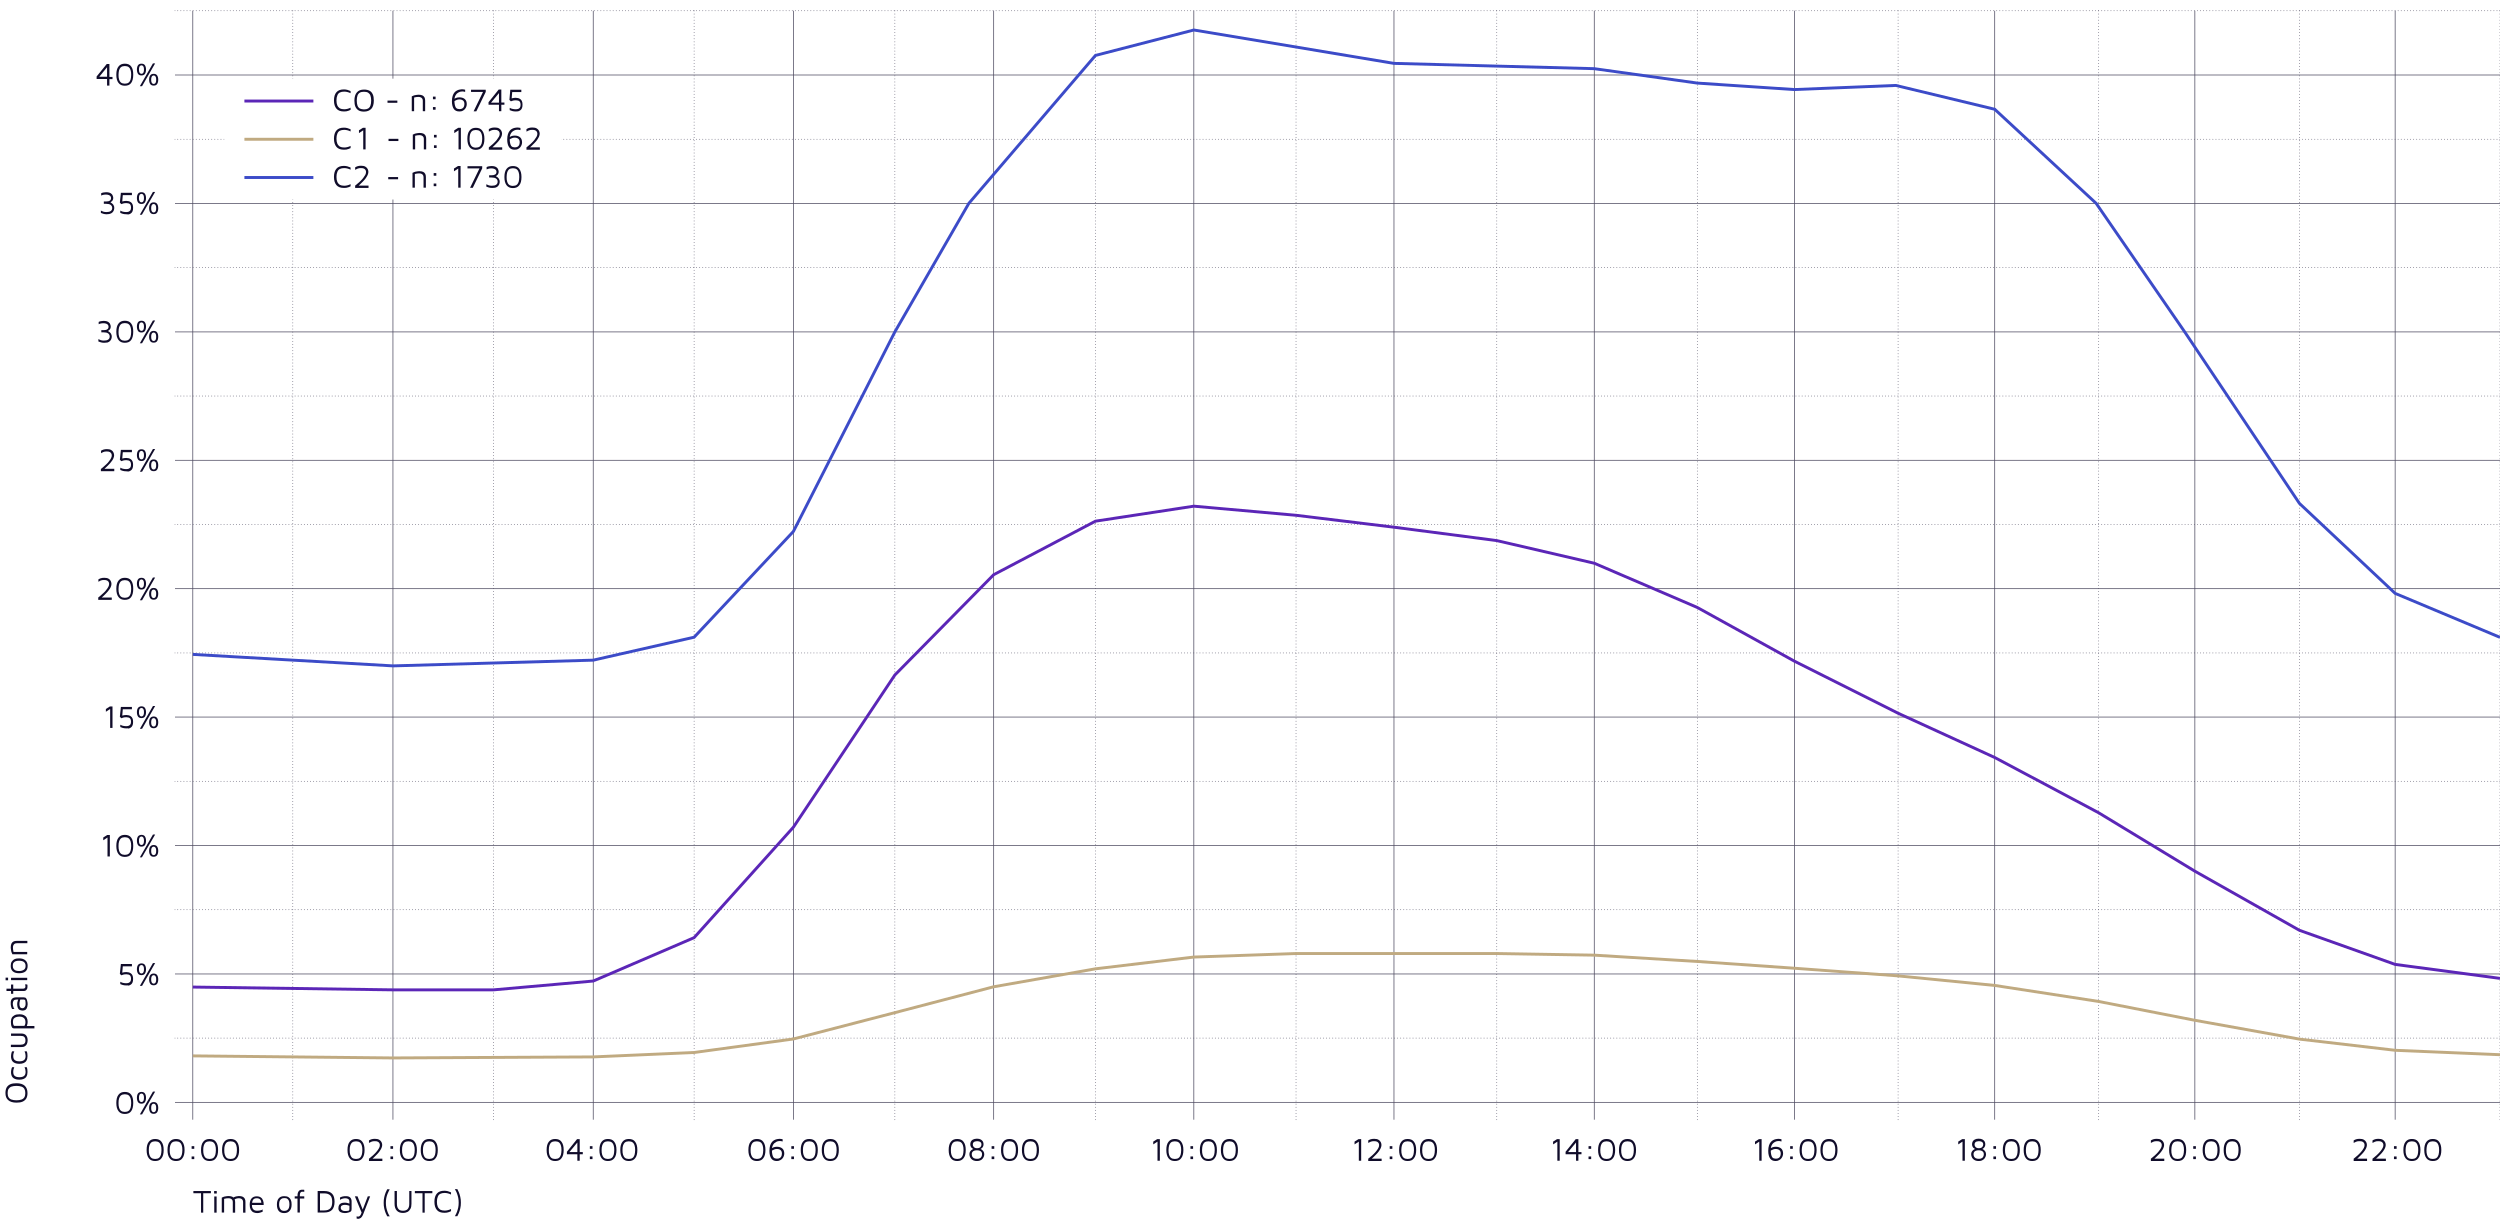 <?xml version="1.0" encoding="UTF-8"?> <svg xmlns="http://www.w3.org/2000/svg" xmlns:xlink="http://www.w3.org/1999/xlink" version="1.1" id="Ebene_1" x="0px" y="0px" viewBox="0 0 1700 831" style="enable-background:new 0 0 1700 831;" xml:space="preserve"> <style type="text/css"> .st0{fill:#100C2A;} .st1{fill:none;stroke:#4C495F;stroke-width:0.5;stroke-miterlimit:10;} .st2{fill:none;stroke:#4C495F;stroke-width:0.5;stroke-linecap:round;stroke-miterlimit:10;} .st3{fill:none;stroke:#4C495F;stroke-width:0.5;stroke-linecap:round;stroke-miterlimit:10;stroke-dasharray:9.998224e-02,2;} .st4{fill:none;stroke:#4C495F;stroke-width:0.5;stroke-linecap:round;stroke-miterlimit:10;stroke-dasharray:0.1,2;} .st5{fill:none;stroke:#3C4BC8;stroke-width:2;stroke-miterlimit:10;} .st6{fill:none;stroke:#5B26B7;stroke-width:2;stroke-miterlimit:10;} .st7{fill:none;stroke:#C0AA81;stroke-width:2;stroke-miterlimit:10;} .st8{fill:#FFFFFF;} </style> <g> <path class="st0" d="M136.7,824.6v-13.2h-5.2v-1.5h11.9v1.5h-5.2v13.2H136.7z"></path> <path class="st0" d="M145.6,811.6v-1.7h1.8v1.7H145.6z M145.7,824.6v-11h1.6v11H145.7z"></path> <path class="st0" d="M159.9,817.4v7.2h-1.6v-7.2c0-0.3,0-0.5-0.1-0.8c-0.1-0.3-0.2-0.6-0.4-0.8c-0.2-0.3-0.5-0.5-0.9-0.7 s-0.9-0.3-1.6-0.3c-0.5,0-0.9,0-1.4,0.1c-0.5,0.1-1,0.2-1.5,0.3v9.3h-1.6v-10.1c0.4-0.2,0.7-0.3,1.1-0.5c0.4-0.1,0.8-0.3,1.1-0.3 c0.4-0.1,0.8-0.2,1.2-0.2c0.4,0,0.8-0.1,1.2-0.1c1.1,0,1.9,0.2,2.6,0.5c0.6,0.3,1.1,0.8,1.4,1.4S159.9,816.6,159.9,817.4z M157.8,814.9c0.5-0.4,1-0.7,1.5-0.9c0.5-0.2,1-0.4,1.6-0.5c0.5-0.1,1.1-0.2,1.6-0.2c1.1,0,1.9,0.2,2.6,0.5 c0.6,0.3,1.1,0.8,1.4,1.4c0.3,0.6,0.4,1.3,0.4,2.2v7.2h-1.6v-7.2c0-0.3,0-0.5-0.1-0.8c-0.1-0.3-0.2-0.6-0.4-0.8 c-0.2-0.3-0.5-0.5-0.9-0.7s-0.9-0.3-1.6-0.3c-0.5,0-0.9,0.1-1.4,0.2s-1,0.4-1.5,0.7L157.8,814.9z"></path> <path class="st0" d="M174.9,824.9c-1,0-1.9-0.2-2.7-0.6c-0.8-0.4-1.3-1.1-1.8-1.9c-0.4-0.9-0.6-1.9-0.6-3.2c0-1.9,0.4-3.3,1.3-4.3 s2-1.4,3.5-1.4c1.2,0,2.1,0.3,2.8,0.8s1.2,1.2,1.5,2.1c0.3,0.9,0.5,1.9,0.4,3h-8.8l0.1-1.5h7.7l-0.6,0.2c0-1.1-0.3-1.9-0.8-2.5 c-0.5-0.5-1.3-0.8-2.3-0.8c-0.7,0-1.3,0.1-1.8,0.4s-0.8,0.7-1.1,1.4c-0.2,0.7-0.4,1.6-0.4,2.7c0,1.3,0.3,2.4,0.9,3 c0.6,0.7,1.5,1,2.6,1c0.5,0,1,0,1.5-0.1c0.5-0.1,0.9-0.2,1.3-0.3s0.7-0.3,1-0.5v1.6c-0.5,0.2-1.1,0.4-1.7,0.6 C176.3,824.8,175.6,824.9,174.9,824.9z"></path> <path class="st0" d="M193.3,824.9c-1.7,0-3-0.5-3.8-1.5c-0.8-1-1.2-2.4-1.2-4.3c0-1.9,0.4-3.3,1.3-4.3c0.9-1,2.1-1.4,3.7-1.4 c1.2,0,2.2,0.2,2.9,0.7s1.3,1.1,1.6,2c0.4,0.9,0.5,1.9,0.5,3c0,1.8-0.4,3.2-1.3,4.2C196.1,824.4,194.9,824.9,193.3,824.9z M193.3,823.4c0.9,0,1.6-0.2,2.1-0.6s0.9-0.9,1.1-1.6c0.2-0.7,0.3-1.4,0.3-2.2c0-0.9-0.1-1.6-0.3-2.3c-0.2-0.6-0.6-1.1-1.1-1.5 c-0.5-0.4-1.2-0.5-2.1-0.5c-0.9,0-1.6,0.2-2.1,0.6c-0.5,0.4-0.9,0.9-1.1,1.5s-0.3,1.4-0.3,2.2c0,1.3,0.3,2.3,0.8,3.1 C191.1,823,192,823.4,193.3,823.4z"></path> <path class="st0" d="M202.3,824.6V815h-1.9v-1.5h1.9V813c0-0.8,0.1-1.5,0.3-2c0.2-0.5,0.4-0.9,0.7-1.2c0.3-0.3,0.6-0.5,0.9-0.6 c0.3-0.1,0.6-0.2,0.9-0.2c0.3,0,0.5,0,0.7,0c0.2,0,0.4,0,0.6,0c0.2,0,0.3,0.1,0.5,0.1v1.4c-0.1,0-0.2-0.1-0.4-0.1s-0.3,0-0.4,0 c-0.2,0-0.5,0-0.8,0c-0.3,0-0.5,0.1-0.7,0.3c-0.2,0.2-0.4,0.4-0.5,0.7c-0.1,0.3-0.2,0.8-0.2,1.5v0.6h3v1.5h-3v9.5H202.3z"></path> <path class="st0" d="M216,824.6v-14.7h4.6c2.3,0,4,0.6,5.2,1.8s1.7,3.1,1.7,5.5s-0.6,4.3-1.7,5.5c-1.2,1.2-2.9,1.8-5.2,1.8H216z M217.6,823.1h2.9c1.9,0,3.2-0.5,4.1-1.4c0.9-0.9,1.3-2.4,1.3-4.4c0-2-0.4-3.5-1.3-4.4c-0.9-0.9-2.2-1.4-4.1-1.4h-2.9V823.1z"></path> <path class="st0" d="M234.4,824.9c-0.5,0-1-0.1-1.5-0.2c-0.5-0.1-0.9-0.3-1.4-0.5c-0.4-0.2-0.8-0.6-1-1c-0.3-0.4-0.4-1-0.4-1.6 c0-0.9,0.2-1.6,0.5-2.2c0.3-0.5,0.8-0.9,1.4-1.2c0.6-0.2,1.3-0.4,2.1-0.4c0.6,0,1.1,0,1.6,0.1c0.4,0.1,0.8,0.2,1.2,0.3 s0.7,0.3,0.9,0.5l0.3,1.5c-0.3-0.2-0.8-0.5-1.5-0.6c-0.6-0.2-1.3-0.3-2.1-0.3c-0.9,0-1.6,0.2-2.1,0.5s-0.7,0.9-0.7,1.5 c0,0.5,0.2,1,0.5,1.3c0.3,0.3,0.7,0.5,1.1,0.7c0.5,0.1,0.9,0.2,1.4,0.2c1,0,1.7-0.1,2.2-0.2c0.5-0.1,0.7-0.5,0.7-1v-5 c0-0.9-0.2-1.5-0.7-1.9c-0.5-0.4-1.2-0.6-2.1-0.6c-0.6,0-1.2,0.1-1.9,0.3c-0.7,0.2-1.2,0.4-1.7,0.8v-1.6c0.5-0.3,1.1-0.5,1.8-0.7 c0.8-0.2,1.5-0.2,2.2-0.2c0.5,0,0.9,0,1.3,0.1c0.4,0.1,0.8,0.2,1.1,0.4c0.3,0.2,0.6,0.4,0.8,0.7s0.4,0.6,0.5,1 c0.1,0.4,0.2,0.8,0.2,1.3v5.3c0,0.8-0.2,1.4-0.7,1.7s-1.1,0.6-1.8,0.7C236,824.8,235.2,824.9,234.4,824.9z"></path> <path class="st0" d="M243.5,828.8c-0.2,0-0.4,0-0.6-0.1c-0.2,0-0.3-0.1-0.4-0.1v-1.5c0.1,0,0.2,0.1,0.4,0.1c0.2,0,0.3,0.1,0.5,0.1 c0.5,0,0.9-0.1,1.2-0.4c0.3-0.3,0.6-0.7,0.8-1.1c0.2-0.5,0.4-1,0.6-1.6v0.6l-4.7-11.3h1.8l3.7,9.4h-0.3l3.6-9.4h1.6l-4.7,12.1 c-0.3,0.9-0.7,1.5-1.1,2c-0.4,0.5-0.8,0.8-1.2,0.9C244.3,828.7,243.9,828.8,243.5,828.8z"></path> <path class="st0" d="M263.3,827.1c-0.3-0.5-0.6-1.2-1-2.1s-0.7-2-1-3.2s-0.4-2.5-0.4-3.9c0-1.4,0.1-2.7,0.4-3.9 c0.3-1.2,0.6-2.3,1-3.2s0.7-1.6,1-2.1h1.7c-0.1,0.2-0.3,0.6-0.6,1.2c-0.3,0.6-0.6,1.2-0.9,2s-0.6,1.7-0.8,2.7 c-0.2,1-0.3,2.1-0.3,3.3c0,1.2,0.1,2.2,0.3,3.3c0.2,1,0.5,1.9,0.8,2.8c0.3,0.8,0.6,1.5,0.9,2c0.3,0.5,0.5,0.9,0.6,1.1H263.3z"></path> <path class="st0" d="M274,824.8c-1.8,0-3.2-0.5-4.2-1.6c-1-1.1-1.5-2.6-1.5-4.6v-8.7h1.6v8.8c0,1.6,0.4,2.7,1.1,3.5 c0.7,0.8,1.7,1.1,3.1,1.1c1.4,0,2.4-0.4,3.1-1.1c0.7-0.8,1.1-1.9,1.1-3.5v-8.8h1.5v8.7c0,1.3-0.2,2.5-0.7,3.4s-1.1,1.6-2,2.1 C276.3,824.5,275.3,824.8,274,824.8z"></path> <path class="st0" d="M287.3,824.6v-13.2h-5.2v-1.5H294v1.5h-5.2v13.2H287.3z"></path> <path class="st0" d="M302.2,824.7c-2.3,0-4-0.6-5.1-1.9c-1.1-1.3-1.7-3.1-1.7-5.6c0-2.5,0.6-4.4,1.7-5.6c1.1-1.3,2.8-1.9,5.1-1.9 c0.8,0,1.5,0.1,2.3,0.3c0.7,0.2,1.5,0.5,2.2,0.8v1.5c-0.7-0.4-1.4-0.6-2.1-0.8c-0.7-0.2-1.5-0.3-2.2-0.3c-1.2,0-2.2,0.2-3,0.6 c-0.8,0.4-1.4,1.1-1.7,2c-0.4,0.9-0.6,2-0.6,3.4c0,1.4,0.2,2.5,0.6,3.4s1,1.5,1.7,2c0.8,0.4,1.8,0.6,3,0.6c0.7,0,1.5-0.1,2.2-0.3 s1.4-0.4,2.1-0.8v1.5c-0.5,0.2-0.9,0.4-1.4,0.6c-0.5,0.2-1,0.3-1.5,0.4C303.2,824.7,302.7,824.7,302.2,824.7z"></path> <path class="st0" d="M309.3,827.1c0.1-0.2,0.3-0.6,0.6-1.2c0.3-0.5,0.6-1.2,0.9-2c0.3-0.8,0.5-1.7,0.8-2.8c0.2-1,0.3-2.1,0.3-3.3 c0-1.2-0.1-2.2-0.3-3.3c-0.2-1-0.5-1.9-0.8-2.8s-0.6-1.5-0.9-2c-0.3-0.5-0.5-0.9-0.6-1.1h1.7c0.3,0.5,0.6,1.2,1,2.1 c0.4,0.9,0.7,2,1,3.2c0.3,1.2,0.4,2.5,0.4,3.9s-0.1,2.7-0.4,3.9c-0.3,1.2-0.6,2.3-1,3.2c-0.4,0.9-0.7,1.6-1,2.1H309.3z"></path> </g> <line class="st1" x1="1700" y1="51" x2="119" y2="51"></line> <line class="st1" x1="1700" y1="138.3" x2="119" y2="138.3"></line> <line class="st1" x1="1700" y1="225.7" x2="119" y2="225.7"></line> <line class="st1" x1="1700" y1="313" x2="119" y2="313"></line> <line class="st1" x1="1700" y1="400.3" x2="119" y2="400.3"></line> <line class="st1" x1="1700" y1="487.6" x2="119" y2="487.6"></line> <line class="st1" x1="1700" y1="574.9" x2="119" y2="574.9"></line> <line class="st1" x1="1700" y1="662.3" x2="119" y2="662.3"></line> <line class="st1" x1="1700" y1="749.6" x2="119" y2="749.6"></line> <g> <g> <line class="st2" x1="1700" y1="705.9" x2="1699.9" y2="705.9"></line> <line class="st3" x1="1698" y1="705.9" x2="120" y2="705.9"></line> <line class="st2" x1="119" y1="705.9" x2="119" y2="705.9"></line> </g> </g> <g> <g> <line class="st2" x1="1700" y1="618.6" x2="1699.9" y2="618.6"></line> <line class="st3" x1="1698" y1="618.6" x2="120" y2="618.6"></line> <line class="st2" x1="119" y1="618.6" x2="119" y2="618.6"></line> </g> </g> <g> <g> <line class="st2" x1="1700" y1="531.3" x2="1699.9" y2="531.3"></line> <line class="st3" x1="1698" y1="531.3" x2="120" y2="531.3"></line> <line class="st2" x1="119" y1="531.3" x2="119" y2="531.3"></line> </g> </g> <g> <g> <line class="st2" x1="1700" y1="444" x2="1699.9" y2="444"></line> <line class="st3" x1="1698" y1="444" x2="120" y2="444"></line> <line class="st2" x1="119" y1="444" x2="119" y2="444"></line> </g> </g> <g> <g> <line class="st2" x1="1700" y1="356.6" x2="1699.9" y2="356.6"></line> <line class="st3" x1="1698" y1="356.6" x2="120" y2="356.6"></line> <line class="st2" x1="119" y1="356.6" x2="119" y2="356.6"></line> </g> </g> <g> <g> <line class="st2" x1="1700" y1="269.3" x2="1699.9" y2="269.3"></line> <line class="st3" x1="1698" y1="269.3" x2="120" y2="269.3"></line> <line class="st2" x1="119" y1="269.3" x2="119" y2="269.3"></line> </g> </g> <g> <g> <line class="st2" x1="1700" y1="182" x2="1699.9" y2="182"></line> <line class="st3" x1="1698" y1="182" x2="120" y2="182"></line> <line class="st2" x1="119" y1="182" x2="119" y2="182"></line> </g> </g> <g> <g> <line class="st2" x1="1700" y1="94.7" x2="1699.9" y2="94.7"></line> <line class="st3" x1="1698" y1="94.7" x2="120" y2="94.7"></line> <line class="st2" x1="119" y1="94.7" x2="119" y2="94.7"></line> </g> </g> <g> <g> <line class="st2" x1="1700" y1="7.3" x2="1699.9" y2="7.3"></line> <line class="st3" x1="1698" y1="7.3" x2="120" y2="7.3"></line> <line class="st2" x1="119" y1="7.3" x2="119" y2="7.3"></line> </g> </g> <g> <g> <line class="st2" x1="1700" y1="761.4" x2="1700" y2="761.3"></line> <line class="st4" x1="1700" y1="759.3" x2="1700" y2="8.4"></line> <line class="st2" x1="1700" y1="7.4" x2="1700" y2="7.3"></line> </g> </g> <g> <g> <line class="st2" x1="1563.6" y1="761.4" x2="1563.6" y2="761.3"></line> <line class="st4" x1="1563.6" y1="759.3" x2="1563.6" y2="8.4"></line> <line class="st2" x1="1563.6" y1="7.4" x2="1563.6" y2="7.3"></line> </g> </g> <g> <g> <line class="st2" x1="1427.1" y1="761.4" x2="1427.1" y2="761.3"></line> <line class="st4" x1="1427.1" y1="759.3" x2="1427.1" y2="8.4"></line> <line class="st2" x1="1427.1" y1="7.4" x2="1427.1" y2="7.3"></line> </g> </g> <g> <g> <line class="st2" x1="1290.7" y1="761.4" x2="1290.7" y2="761.3"></line> <line class="st4" x1="1290.7" y1="759.3" x2="1290.7" y2="8.4"></line> <line class="st2" x1="1290.7" y1="7.4" x2="1290.7" y2="7.3"></line> </g> </g> <g> <g> <line class="st2" x1="1154.2" y1="761.4" x2="1154.2" y2="761.3"></line> <line class="st4" x1="1154.2" y1="759.3" x2="1154.2" y2="8.4"></line> <line class="st2" x1="1154.2" y1="7.4" x2="1154.2" y2="7.3"></line> </g> </g> <g> <g> <line class="st2" x1="1017.8" y1="761.4" x2="1017.8" y2="761.3"></line> <line class="st4" x1="1017.8" y1="759.3" x2="1017.8" y2="8.4"></line> <line class="st2" x1="1017.8" y1="7.4" x2="1017.8" y2="7.3"></line> </g> </g> <g> <g> <line class="st2" x1="881.3" y1="761.4" x2="881.3" y2="761.3"></line> <line class="st4" x1="881.3" y1="759.3" x2="881.3" y2="8.4"></line> <line class="st2" x1="881.3" y1="7.4" x2="881.3" y2="7.3"></line> </g> </g> <g> <g> <line class="st2" x1="744.9" y1="761.4" x2="744.9" y2="761.3"></line> <line class="st4" x1="744.9" y1="759.3" x2="744.9" y2="8.4"></line> <line class="st2" x1="744.9" y1="7.4" x2="744.9" y2="7.3"></line> </g> </g> <g> <g> <line class="st2" x1="608.5" y1="761.4" x2="608.5" y2="761.3"></line> <line class="st4" x1="608.5" y1="759.3" x2="608.5" y2="8.4"></line> <line class="st2" x1="608.5" y1="7.4" x2="608.5" y2="7.3"></line> </g> </g> <g> <g> <line class="st2" x1="472" y1="761.4" x2="472" y2="761.3"></line> <line class="st4" x1="472" y1="759.3" x2="472" y2="8.4"></line> <line class="st2" x1="472" y1="7.4" x2="472" y2="7.3"></line> </g> </g> <g> <g> <line class="st2" x1="335.6" y1="761.4" x2="335.6" y2="761.3"></line> <line class="st4" x1="335.6" y1="759.3" x2="335.6" y2="8.4"></line> <line class="st2" x1="335.6" y1="7.4" x2="335.6" y2="7.3"></line> </g> </g> <g> <g> <line class="st2" x1="199.1" y1="761.4" x2="199.1" y2="761.3"></line> <line class="st4" x1="199.1" y1="759.3" x2="199.1" y2="8.4"></line> <line class="st2" x1="199.1" y1="7.4" x2="199.1" y2="7.3"></line> </g> </g> <line class="st1" x1="1628.7" y1="761.4" x2="1628.7" y2="7.3"></line> <line class="st1" x1="1492.5" y1="761.4" x2="1492.5" y2="7.3"></line> <line class="st1" x1="1356.4" y1="761.4" x2="1356.4" y2="7.3"></line> <line class="st1" x1="1220.2" y1="761.4" x2="1220.2" y2="7.3"></line> <line class="st1" x1="1084.1" y1="761.4" x2="1084.1" y2="7.3"></line> <line class="st1" x1="947.9" y1="761.4" x2="947.9" y2="7.3"></line> <line class="st1" x1="811.8" y1="761.4" x2="811.8" y2="7.3"></line> <line class="st1" x1="675.7" y1="761.4" x2="675.7" y2="7.3"></line> <line class="st1" x1="539.5" y1="761.4" x2="539.5" y2="7.3"></line> <line class="st1" x1="403.4" y1="761.4" x2="403.4" y2="7.3"></line> <line class="st1" x1="267.2" y1="761.4" x2="267.2" y2="7.3"></line> <line class="st1" x1="131.1" y1="761.4" x2="131.1" y2="7.3"></line> <g> <path class="st0" d="M105.5,789.5c-1.9,0-3.3-0.6-4.3-1.9c-1-1.3-1.5-3.1-1.5-5.6c0-2.5,0.5-4.4,1.5-5.6c1-1.3,2.4-1.9,4.3-1.9 c1.9,0,3.4,0.6,4.3,1.9c1,1.3,1.5,3.1,1.5,5.6c0,2.5-0.5,4.4-1.5,5.6C108.9,788.9,107.4,789.5,105.5,789.5z M105.5,788.1 c0.5,0,1-0.1,1.5-0.2c0.5-0.1,1-0.4,1.4-0.8c0.4-0.4,0.7-1,1-1.8c0.2-0.8,0.4-1.9,0.4-3.2c0-1.3-0.1-2.4-0.4-3.2 c-0.2-0.8-0.6-1.4-1-1.8s-0.9-0.7-1.4-0.8c-0.5-0.1-1-0.2-1.5-0.2s-1,0.1-1.5,0.2c-0.5,0.1-1,0.4-1.4,0.8c-0.4,0.4-0.7,1-1,1.8 s-0.4,1.9-0.4,3.2c0,1.3,0.1,2.4,0.4,3.2s0.6,1.4,1,1.8c0.4,0.4,0.9,0.7,1.4,0.8S105,788.1,105.5,788.1z"></path> <path class="st0" d="M119.7,789.5c-1.9,0-3.3-0.6-4.3-1.9c-1-1.3-1.5-3.1-1.5-5.6c0-2.5,0.5-4.4,1.5-5.6c1-1.3,2.4-1.9,4.3-1.9 c1.9,0,3.4,0.6,4.3,1.9c1,1.3,1.5,3.1,1.5,5.6c0,2.5-0.5,4.4-1.5,5.6C123.1,788.9,121.7,789.5,119.7,789.5z M119.7,788.1 c0.5,0,1-0.1,1.5-0.2c0.5-0.1,1-0.4,1.4-0.8c0.4-0.4,0.7-1,1-1.8c0.2-0.8,0.4-1.9,0.4-3.2c0-1.3-0.1-2.4-0.4-3.2 c-0.2-0.8-0.6-1.4-1-1.8s-0.9-0.7-1.4-0.8c-0.5-0.1-1-0.2-1.5-0.2s-1,0.1-1.5,0.2c-0.5,0.1-1,0.4-1.4,0.8c-0.4,0.4-0.7,1-1,1.8 s-0.4,1.9-0.4,3.2c0,1.3,0.1,2.4,0.4,3.2s0.6,1.4,1,1.8c0.4,0.4,0.9,0.7,1.4,0.8S119.2,788.1,119.7,788.1z"></path> <path class="st0" d="M130.3,781.2v-1.8h1.8v1.8H130.3z M130.3,788.2v-1.8h1.8v1.8H130.3z"></path> <path class="st0" d="M142.5,789.5c-1.9,0-3.3-0.6-4.3-1.9c-1-1.3-1.5-3.1-1.5-5.6c0-2.5,0.5-4.4,1.5-5.6c1-1.3,2.4-1.9,4.3-1.9 c1.9,0,3.4,0.6,4.3,1.9c1,1.3,1.5,3.1,1.5,5.6c0,2.5-0.5,4.4-1.5,5.6C145.9,788.9,144.5,789.5,142.5,789.5z M142.5,788.1 c0.5,0,1-0.1,1.5-0.2c0.5-0.1,1-0.4,1.4-0.8c0.4-0.4,0.7-1,1-1.8c0.2-0.8,0.4-1.9,0.4-3.2c0-1.3-0.1-2.4-0.4-3.2 c-0.2-0.8-0.6-1.4-1-1.8s-0.9-0.7-1.4-0.8c-0.5-0.1-1-0.2-1.5-0.2s-1,0.1-1.5,0.2c-0.5,0.1-1,0.4-1.4,0.8c-0.4,0.4-0.7,1-1,1.8 s-0.4,1.9-0.4,3.2c0,1.3,0.1,2.4,0.4,3.2s0.6,1.4,1,1.8c0.4,0.4,0.9,0.7,1.4,0.8S142.1,788.1,142.5,788.1z"></path> <path class="st0" d="M156.8,789.5c-1.9,0-3.3-0.6-4.3-1.9c-1-1.3-1.5-3.1-1.5-5.6c0-2.5,0.5-4.4,1.5-5.6c1-1.3,2.4-1.9,4.3-1.9 c1.9,0,3.4,0.6,4.3,1.9c1,1.3,1.5,3.1,1.5,5.6c0,2.5-0.5,4.4-1.5,5.6C160.1,788.9,158.7,789.5,156.8,789.5z M156.8,788.1 c0.5,0,1-0.1,1.5-0.2c0.5-0.1,1-0.4,1.4-0.8c0.4-0.4,0.7-1,1-1.8c0.2-0.8,0.4-1.9,0.4-3.2c0-1.3-0.1-2.4-0.4-3.2 c-0.2-0.8-0.6-1.4-1-1.8s-0.9-0.7-1.4-0.8c-0.5-0.1-1-0.2-1.5-0.2s-1,0.1-1.5,0.2c-0.5,0.1-1,0.4-1.4,0.8c-0.4,0.4-0.7,1-1,1.8 s-0.4,1.9-0.4,3.2c0,1.3,0.1,2.4,0.4,3.2s0.6,1.4,1,1.8c0.4,0.4,0.9,0.7,1.4,0.8S156.3,788.1,156.8,788.1z"></path> <path class="st0" d="M242.1,789.5c-1.9,0-3.3-0.6-4.3-1.9c-1-1.3-1.5-3.1-1.5-5.6c0-2.5,0.5-4.4,1.5-5.6c1-1.3,2.4-1.9,4.3-1.9 c1.9,0,3.4,0.6,4.3,1.9c1,1.3,1.5,3.1,1.5,5.6c0,2.5-0.5,4.4-1.5,5.6C245.5,788.9,244.1,789.5,242.1,789.5z M242.1,788.1 c0.5,0,1-0.1,1.5-0.2c0.5-0.1,1-0.4,1.4-0.8c0.4-0.4,0.7-1,1-1.8c0.2-0.8,0.4-1.9,0.4-3.2c0-1.3-0.1-2.4-0.4-3.2 c-0.2-0.8-0.6-1.4-1-1.8s-0.9-0.7-1.4-0.8c-0.5-0.1-1-0.2-1.5-0.2s-1,0.1-1.5,0.2c-0.5,0.1-1,0.4-1.4,0.8c-0.4,0.4-0.7,1-1,1.8 s-0.4,1.9-0.4,3.2c0,1.3,0.1,2.4,0.4,3.2s0.6,1.4,1,1.8c0.4,0.4,0.9,0.7,1.4,0.8S241.6,788.1,242.1,788.1z"></path> <path class="st0" d="M250.9,789.3v-1.4c0.5-0.4,1.1-0.8,1.7-1.4c0.7-0.5,1.3-1.1,2-1.8s1.3-1.3,1.8-2c0.6-0.7,1-1.4,1.4-2.1 s0.5-1.4,0.5-2c0-0.4-0.1-0.8-0.3-1.2c-0.2-0.4-0.5-0.7-1-1c-0.5-0.3-1.2-0.4-2.2-0.4c-0.9,0-1.6,0.1-2.3,0.4 c-0.7,0.3-1.2,0.6-1.6,0.8v-1.7c0.5-0.3,1-0.6,1.7-0.8c0.7-0.2,1.4-0.3,2.3-0.3c1.2,0,2.2,0.2,2.9,0.6s1.2,0.9,1.6,1.6 c0.3,0.6,0.5,1.3,0.5,2c0,0.7-0.2,1.3-0.5,2.1c-0.3,0.7-0.8,1.4-1.3,2.2c-0.5,0.7-1.1,1.4-1.8,2.1s-1.3,1.3-1.9,1.9 s-1.2,1.1-1.8,1.5l-0.5-0.5h7.9v1.6H250.9z"></path> <path class="st0" d="M265.5,781.2v-1.8h1.8v1.8H265.5z M265.5,788.2v-1.8h1.8v1.8H265.5z"></path> <path class="st0" d="M277.7,789.5c-1.9,0-3.3-0.6-4.3-1.9c-1-1.3-1.5-3.1-1.5-5.6c0-2.5,0.5-4.4,1.5-5.6c1-1.3,2.4-1.9,4.3-1.9 c1.9,0,3.4,0.6,4.3,1.9c1,1.3,1.5,3.1,1.5,5.6c0,2.5-0.5,4.4-1.5,5.6C281.1,788.9,279.6,789.5,277.7,789.5z M277.7,788.1 c0.5,0,1-0.1,1.5-0.2c0.5-0.1,1-0.4,1.4-0.8c0.4-0.4,0.7-1,1-1.8c0.2-0.8,0.4-1.9,0.4-3.2c0-1.3-0.1-2.4-0.4-3.2 c-0.2-0.8-0.6-1.4-1-1.8s-0.9-0.7-1.4-0.8c-0.5-0.1-1-0.2-1.5-0.2s-1,0.1-1.5,0.2c-0.5,0.1-1,0.4-1.4,0.8c-0.4,0.4-0.7,1-1,1.8 s-0.4,1.9-0.4,3.2c0,1.3,0.1,2.4,0.4,3.2s0.6,1.4,1,1.8c0.4,0.4,0.9,0.7,1.4,0.8S277.2,788.1,277.7,788.1z"></path> <path class="st0" d="M291.9,789.5c-1.9,0-3.3-0.6-4.3-1.9c-1-1.3-1.5-3.1-1.5-5.6c0-2.5,0.5-4.4,1.5-5.6c1-1.3,2.4-1.9,4.3-1.9 c1.9,0,3.4,0.6,4.3,1.9c1,1.3,1.5,3.1,1.5,5.6c0,2.5-0.5,4.4-1.5,5.6C295.3,788.9,293.9,789.5,291.9,789.5z M291.9,788.1 c0.5,0,1-0.1,1.5-0.2c0.5-0.1,1-0.4,1.4-0.8c0.4-0.4,0.7-1,1-1.8c0.2-0.8,0.4-1.9,0.4-3.2c0-1.3-0.1-2.4-0.4-3.2 c-0.2-0.8-0.6-1.4-1-1.8s-0.9-0.7-1.4-0.8c-0.5-0.1-1-0.2-1.5-0.2s-1,0.1-1.5,0.2c-0.5,0.1-1,0.4-1.4,0.8c-0.4,0.4-0.7,1-1,1.8 s-0.4,1.9-0.4,3.2c0,1.3,0.1,2.4,0.4,3.2s0.6,1.4,1,1.8c0.4,0.4,0.9,0.7,1.4,0.8S291.5,788.1,291.9,788.1z"></path> <path class="st0" d="M377.5,789.5c-1.9,0-3.3-0.6-4.3-1.9c-1-1.3-1.5-3.1-1.5-5.6c0-2.5,0.5-4.4,1.5-5.6c1-1.3,2.4-1.9,4.3-1.9 c1.9,0,3.4,0.6,4.3,1.9c1,1.3,1.5,3.1,1.5,5.6c0,2.5-0.5,4.4-1.5,5.6C380.9,788.9,379.5,789.5,377.5,789.5z M377.5,788.1 c0.5,0,1-0.1,1.5-0.2c0.5-0.1,1-0.4,1.4-0.8c0.4-0.4,0.7-1,1-1.8c0.2-0.8,0.4-1.9,0.4-3.2c0-1.3-0.1-2.4-0.4-3.2 c-0.2-0.8-0.6-1.4-1-1.8s-0.9-0.7-1.4-0.8c-0.5-0.1-1-0.2-1.5-0.2s-1,0.1-1.5,0.2c-0.5,0.1-1,0.4-1.4,0.8c-0.4,0.4-0.7,1-1,1.8 s-0.4,1.9-0.4,3.2c0,1.3,0.1,2.4,0.4,3.2s0.6,1.4,1,1.8c0.4,0.4,0.9,0.7,1.4,0.8S377.1,788.1,377.5,788.1z"></path> <path class="st0" d="M392.6,789.3v-4.4h-7.1v-1.7l6.9-8.6h1.8v8.8h2.1v1.5h-2.1v4.4H392.6z M387.2,783.4h5.4v-6.5L387.2,783.4z"></path> <path class="st0" d="M401.1,781.2v-1.8h1.8v1.8H401.1z M401.1,788.2v-1.8h1.8v1.8H401.1z"></path> <path class="st0" d="M413.4,789.5c-1.9,0-3.3-0.6-4.3-1.9c-1-1.3-1.5-3.1-1.5-5.6c0-2.5,0.5-4.4,1.5-5.6c1-1.3,2.4-1.9,4.3-1.9 c1.9,0,3.4,0.6,4.3,1.9c1,1.3,1.5,3.1,1.5,5.6c0,2.5-0.5,4.4-1.5,5.6C416.7,788.9,415.3,789.5,413.4,789.5z M413.4,788.1 c0.5,0,1-0.1,1.5-0.2c0.5-0.1,1-0.4,1.4-0.8c0.4-0.4,0.7-1,1-1.8c0.2-0.8,0.4-1.9,0.4-3.2c0-1.3-0.1-2.4-0.4-3.2 c-0.2-0.8-0.6-1.4-1-1.8s-0.9-0.7-1.4-0.8c-0.5-0.1-1-0.2-1.5-0.2s-1,0.1-1.5,0.2c-0.5,0.1-1,0.4-1.4,0.8c-0.4,0.4-0.7,1-1,1.8 s-0.4,1.9-0.4,3.2c0,1.3,0.1,2.4,0.4,3.2s0.6,1.4,1,1.8c0.4,0.4,0.9,0.7,1.4,0.8S412.9,788.1,413.4,788.1z"></path> <path class="st0" d="M427.6,789.5c-1.9,0-3.3-0.6-4.3-1.9c-1-1.3-1.5-3.1-1.5-5.6c0-2.5,0.5-4.4,1.5-5.6c1-1.3,2.4-1.9,4.3-1.9 c1.9,0,3.4,0.6,4.3,1.9c1,1.3,1.5,3.1,1.5,5.6c0,2.5-0.5,4.4-1.5,5.6C430.9,788.9,429.5,789.5,427.6,789.5z M427.6,788.1 c0.5,0,1-0.1,1.5-0.2c0.5-0.1,1-0.4,1.4-0.8c0.4-0.4,0.7-1,1-1.8c0.2-0.8,0.4-1.9,0.4-3.2c0-1.3-0.1-2.4-0.4-3.2 c-0.2-0.8-0.6-1.4-1-1.8s-0.9-0.7-1.4-0.8c-0.5-0.1-1-0.2-1.5-0.2s-1,0.1-1.5,0.2c-0.5,0.1-1,0.4-1.4,0.8c-0.4,0.4-0.7,1-1,1.8 s-0.4,1.9-0.4,3.2c0,1.3,0.1,2.4,0.4,3.2s0.6,1.4,1,1.8c0.4,0.4,0.9,0.7,1.4,0.8S427.1,788.1,427.6,788.1z"></path> <path class="st0" d="M514.7,789.5c-1.9,0-3.3-0.6-4.3-1.9c-1-1.3-1.5-3.1-1.5-5.6c0-2.5,0.5-4.4,1.5-5.6c1-1.3,2.4-1.9,4.3-1.9 c1.9,0,3.4,0.6,4.3,1.9c1,1.3,1.5,3.1,1.5,5.6c0,2.5-0.5,4.4-1.5,5.6C518.1,788.9,516.6,789.5,514.7,789.5z M514.7,788.1 c0.5,0,1-0.1,1.5-0.2c0.5-0.1,1-0.4,1.4-0.8c0.4-0.4,0.7-1,1-1.8c0.2-0.8,0.4-1.9,0.4-3.2c0-1.3-0.1-2.4-0.4-3.2 c-0.2-0.8-0.6-1.4-1-1.8s-0.9-0.7-1.4-0.8c-0.5-0.1-1-0.2-1.5-0.2s-1,0.1-1.5,0.2c-0.5,0.1-1,0.4-1.4,0.8c-0.4,0.4-0.7,1-1,1.8 s-0.4,1.9-0.4,3.2c0,1.3,0.1,2.4,0.4,3.2s0.6,1.4,1,1.8c0.4,0.4,0.9,0.7,1.4,0.8S514.2,788.1,514.7,788.1z"></path> <path class="st0" d="M528.2,789.5c-1.7,0-2.9-0.6-3.7-1.7s-1.3-2.9-1.3-5.2c0-1.5,0.2-2.7,0.5-3.7c0.3-1,0.8-1.8,1.3-2.4 c0.5-0.6,1.1-1,1.7-1.3c0.6-0.3,1.2-0.5,1.8-0.6s1.1-0.2,1.5-0.2c0.4,0,0.8,0,1.2,0.1s0.7,0.1,1,0.2v1.5c-0.3-0.1-0.6-0.1-0.9-0.2 c-0.3-0.1-0.7-0.1-1.1-0.1c-0.2,0-0.6,0-1,0.1s-0.9,0.2-1.4,0.5s-0.9,0.6-1.4,1c-0.4,0.5-0.8,1-1.1,1.8c-0.3,0.7-0.4,1.6-0.4,2.7 c0,1.3,0.1,2.3,0.3,3.1c0.2,0.8,0.4,1.4,0.7,1.8c0.3,0.4,0.7,0.7,1.1,0.8s0.9,0.2,1.3,0.2c0.8,0,1.4-0.1,1.9-0.4 c0.5-0.3,0.8-0.6,1-1c0.2-0.4,0.4-0.8,0.4-1.2c0.1-0.4,0.1-0.7,0.1-0.9c0-1-0.3-1.8-0.9-2.3c-0.6-0.5-1.4-0.8-2.5-0.8 c-0.7,0-1.2,0.1-1.7,0.3c-0.5,0.2-0.9,0.4-1.3,0.6s-0.6,0.4-0.7,0.5l0-1.8c0.1-0.1,0.3-0.2,0.6-0.3c0.2-0.1,0.5-0.3,0.8-0.4 c0.3-0.1,0.7-0.2,1.1-0.3s0.8-0.1,1.2-0.1c1.5,0,2.8,0.4,3.7,1.2c0.9,0.8,1.3,2,1.3,3.4c0,0.6-0.1,1.1-0.3,1.7 c-0.2,0.6-0.5,1.1-0.9,1.6c-0.4,0.5-0.9,0.9-1.5,1.2C529.9,789.3,529.2,789.5,528.2,789.5z"></path> <path class="st0" d="M538.1,781.2v-1.8h1.8v1.8H538.1z M538.1,788.2v-1.8h1.8v1.8H538.1z"></path> <path class="st0" d="M550.3,789.5c-1.9,0-3.3-0.6-4.3-1.9c-1-1.3-1.5-3.1-1.5-5.6c0-2.5,0.5-4.4,1.5-5.6c1-1.3,2.4-1.9,4.3-1.9 c1.9,0,3.4,0.6,4.3,1.9c1,1.3,1.5,3.1,1.5,5.6c0,2.5-0.5,4.4-1.5,5.6C553.7,788.9,552.3,789.5,550.3,789.5z M550.3,788.1 c0.5,0,1-0.1,1.5-0.2c0.5-0.1,1-0.4,1.4-0.8c0.4-0.4,0.7-1,1-1.8c0.2-0.8,0.4-1.9,0.4-3.2c0-1.3-0.1-2.4-0.4-3.2 c-0.2-0.8-0.6-1.4-1-1.8s-0.9-0.7-1.4-0.8c-0.5-0.1-1-0.2-1.5-0.2s-1,0.1-1.5,0.2c-0.5,0.1-1,0.4-1.4,0.8c-0.4,0.4-0.7,1-1,1.8 s-0.4,1.9-0.4,3.2c0,1.3,0.1,2.4,0.4,3.2s0.6,1.4,1,1.8c0.4,0.4,0.9,0.7,1.4,0.8S549.9,788.1,550.3,788.1z"></path> <path class="st0" d="M564.6,789.5c-1.9,0-3.3-0.6-4.3-1.9c-1-1.3-1.5-3.1-1.5-5.6c0-2.5,0.5-4.4,1.5-5.6c1-1.3,2.4-1.9,4.3-1.9 c1.9,0,3.4,0.6,4.3,1.9c1,1.3,1.5,3.1,1.5,5.6c0,2.5-0.5,4.4-1.5,5.6C567.9,788.9,566.5,789.5,564.6,789.5z M564.6,788.1 c0.5,0,1-0.1,1.5-0.2c0.5-0.1,1-0.4,1.4-0.8c0.4-0.4,0.7-1,1-1.8c0.2-0.8,0.4-1.9,0.4-3.2c0-1.3-0.1-2.4-0.4-3.2 c-0.2-0.8-0.6-1.4-1-1.8s-0.9-0.7-1.4-0.8c-0.5-0.1-1-0.2-1.5-0.2s-1,0.1-1.5,0.2c-0.5,0.1-1,0.4-1.4,0.8c-0.4,0.4-0.7,1-1,1.8 s-0.4,1.9-0.4,3.2c0,1.3,0.1,2.4,0.4,3.2s0.6,1.4,1,1.8c0.4,0.4,0.9,0.7,1.4,0.8S564.1,788.1,564.6,788.1z"></path> <path class="st0" d="M650.9,789.5c-1.9,0-3.3-0.6-4.3-1.9c-1-1.3-1.5-3.1-1.5-5.6c0-2.5,0.5-4.4,1.5-5.6c1-1.3,2.4-1.9,4.3-1.9 c1.9,0,3.4,0.6,4.3,1.9c1,1.3,1.5,3.1,1.5,5.6c0,2.5-0.5,4.4-1.5,5.6C654.2,788.9,652.8,789.5,650.9,789.5z M650.9,788.1 c0.5,0,1-0.1,1.5-0.2c0.5-0.1,1-0.4,1.4-0.8c0.4-0.4,0.7-1,1-1.8c0.2-0.8,0.4-1.9,0.4-3.2c0-1.3-0.1-2.4-0.4-3.2 c-0.2-0.8-0.6-1.4-1-1.8s-0.9-0.7-1.4-0.8c-0.5-0.1-1-0.2-1.5-0.2s-1,0.1-1.5,0.2c-0.5,0.1-1,0.4-1.4,0.8c-0.4,0.4-0.7,1-1,1.8 s-0.4,1.9-0.4,3.2c0,1.3,0.1,2.4,0.4,3.2s0.6,1.4,1,1.8c0.4,0.4,0.9,0.7,1.4,0.8S650.4,788.1,650.9,788.1z"></path> <path class="st0" d="M664.4,789.5c-0.9,0-1.7-0.1-2.4-0.4c-0.6-0.3-1.2-0.6-1.6-1.1s-0.7-0.9-0.9-1.5c-0.2-0.5-0.3-1.1-0.3-1.6 c0-0.7,0.1-1.2,0.4-1.7c0.3-0.5,0.5-0.8,0.9-1.1s0.8-0.5,1.3-0.8c-0.4-0.2-0.7-0.5-1-0.7c-0.3-0.2-0.5-0.6-0.7-1 c-0.2-0.4-0.3-0.9-0.3-1.5c0-0.6,0.1-1.2,0.4-1.8c0.3-0.6,0.8-1.1,1.4-1.4s1.6-0.6,2.7-0.6c1.1,0,2,0.2,2.7,0.6s1.1,0.9,1.4,1.4 c0.3,0.6,0.4,1.2,0.4,1.8c0,0.6-0.1,1.1-0.3,1.5c-0.2,0.4-0.4,0.7-0.7,1c-0.3,0.2-0.6,0.5-1,0.7c0.5,0.2,0.9,0.5,1.2,0.8 c0.3,0.3,0.6,0.6,0.9,1.1c0.2,0.5,0.4,1,0.4,1.7c0,0.5-0.1,1.1-0.3,1.6c-0.2,0.5-0.5,1-0.9,1.5s-0.9,0.8-1.6,1.1 C666.1,789.3,665.3,789.5,664.4,789.5z M664.4,788c0.8,0,1.5-0.1,1.9-0.4c0.5-0.2,0.8-0.5,1-0.9c0.2-0.4,0.4-0.7,0.4-1 c0.1-0.3,0.1-0.6,0.1-0.8c0-0.6-0.1-1.1-0.4-1.5c-0.3-0.4-0.7-0.7-1.2-0.9c-0.5-0.2-1.2-0.3-1.9-0.3c-0.7,0-1.4,0.1-1.9,0.3 c-0.5,0.2-0.9,0.5-1.2,0.9c-0.3,0.4-0.4,0.9-0.4,1.5c0,0.2,0,0.4,0.1,0.8s0.2,0.7,0.4,1c0.2,0.4,0.6,0.6,1,0.9 C663,787.9,663.6,788,664.4,788z M664.4,780.8c0.6,0,1.1-0.1,1.6-0.3c0.4-0.2,0.8-0.5,1-0.9c0.2-0.4,0.4-0.8,0.4-1.4 c0-0.6-0.2-1.1-0.5-1.4c-0.3-0.3-0.7-0.5-1.1-0.6s-0.9-0.2-1.4-0.2c-0.4,0-0.9,0.1-1.3,0.2s-0.8,0.3-1.1,0.6 c-0.3,0.3-0.5,0.8-0.5,1.4c0,0.5,0.1,1,0.4,1.4c0.2,0.4,0.6,0.7,1,0.9S663.8,780.8,664.4,780.8z"></path> <path class="st0" d="M674.3,781.2v-1.8h1.8v1.8H674.3z M674.3,788.2v-1.8h1.8v1.8H674.3z"></path> <path class="st0" d="M686.5,789.5c-1.9,0-3.3-0.6-4.3-1.9c-1-1.3-1.5-3.1-1.5-5.6c0-2.5,0.5-4.4,1.5-5.6c1-1.3,2.4-1.9,4.3-1.9 c1.9,0,3.4,0.6,4.3,1.9c1,1.3,1.5,3.1,1.5,5.6c0,2.5-0.5,4.4-1.5,5.6C689.9,788.9,688.4,789.5,686.5,789.5z M686.5,788.1 c0.5,0,1-0.1,1.5-0.2c0.5-0.1,1-0.4,1.4-0.8c0.4-0.4,0.7-1,1-1.8c0.2-0.8,0.4-1.9,0.4-3.2c0-1.3-0.1-2.4-0.4-3.2 c-0.2-0.8-0.6-1.4-1-1.8s-0.9-0.7-1.4-0.8c-0.5-0.1-1-0.2-1.5-0.2s-1,0.1-1.5,0.2c-0.5,0.1-1,0.4-1.4,0.8c-0.4,0.4-0.7,1-1,1.8 s-0.4,1.9-0.4,3.2c0,1.3,0.1,2.4,0.4,3.2s0.6,1.4,1,1.8c0.4,0.4,0.9,0.7,1.4,0.8S686,788.1,686.5,788.1z"></path> <path class="st0" d="M700.7,789.5c-1.9,0-3.3-0.6-4.3-1.9c-1-1.3-1.5-3.1-1.5-5.6c0-2.5,0.5-4.4,1.5-5.6c1-1.3,2.4-1.9,4.3-1.9 c1.9,0,3.4,0.6,4.3,1.9c1,1.3,1.5,3.1,1.5,5.6c0,2.5-0.5,4.4-1.5,5.6C704.1,788.9,702.6,789.5,700.7,789.5z M700.7,788.1 c0.5,0,1-0.1,1.5-0.2c0.5-0.1,1-0.4,1.4-0.8c0.4-0.4,0.7-1,1-1.8c0.2-0.8,0.4-1.9,0.4-3.2c0-1.3-0.1-2.4-0.4-3.2 c-0.2-0.8-0.6-1.4-1-1.8c-0.4-0.4-0.9-0.7-1.4-0.8c-0.5-0.1-1-0.2-1.5-0.2c-0.5,0-1,0.1-1.5,0.2c-0.5,0.1-1,0.4-1.4,0.8 c-0.4,0.4-0.7,1-1,1.8s-0.4,1.9-0.4,3.2c0,1.3,0.1,2.4,0.4,3.2s0.6,1.4,1,1.8c0.4,0.4,0.9,0.7,1.4,0.8 C699.7,788,700.2,788.1,700.7,788.1z"></path> <path class="st0" d="M787.1,789.3v-13l-2.9,1.9v-1.9l2.7-1.7h1.8v14.7H787.1z"></path> <path class="st0" d="M798.9,789.5c-1.9,0-3.3-0.6-4.3-1.9c-1-1.3-1.5-3.1-1.5-5.6c0-2.5,0.5-4.4,1.5-5.6c1-1.3,2.4-1.9,4.3-1.9 c1.9,0,3.4,0.6,4.3,1.9c1,1.3,1.5,3.1,1.5,5.6c0,2.5-0.5,4.4-1.5,5.6C802.3,788.9,800.8,789.5,798.9,789.5z M798.9,788.1 c0.5,0,1-0.1,1.5-0.2c0.5-0.1,1-0.4,1.4-0.8c0.4-0.4,0.7-1,1-1.8c0.2-0.8,0.4-1.9,0.4-3.2c0-1.3-0.1-2.4-0.4-3.2 c-0.2-0.8-0.6-1.4-1-1.8c-0.4-0.4-0.9-0.7-1.4-0.8c-0.5-0.1-1-0.2-1.5-0.2c-0.5,0-1,0.1-1.5,0.2c-0.5,0.1-1,0.4-1.4,0.8 c-0.4,0.4-0.7,1-1,1.8c-0.2,0.8-0.4,1.9-0.4,3.2c0,1.3,0.1,2.4,0.4,3.2c0.2,0.8,0.6,1.4,1,1.8c0.4,0.4,0.9,0.7,1.4,0.8 S798.4,788.1,798.9,788.1z"></path> <path class="st0" d="M809.5,781.2v-1.8h1.8v1.8H809.5z M809.5,788.2v-1.8h1.8v1.8H809.5z"></path> <path class="st0" d="M821.7,789.5c-1.9,0-3.3-0.6-4.3-1.9c-1-1.3-1.5-3.1-1.5-5.6c0-2.5,0.5-4.4,1.5-5.6c1-1.3,2.4-1.9,4.3-1.9 c1.9,0,3.4,0.6,4.3,1.9c1,1.3,1.5,3.1,1.5,5.6c0,2.5-0.5,4.4-1.5,5.6C825.1,788.9,823.7,789.5,821.7,789.5z M821.7,788.1 c0.5,0,1-0.1,1.5-0.2c0.5-0.1,1-0.4,1.4-0.8c0.4-0.4,0.7-1,1-1.8c0.2-0.8,0.4-1.9,0.4-3.2c0-1.3-0.1-2.4-0.4-3.2 c-0.2-0.8-0.6-1.4-1-1.8c-0.4-0.4-0.9-0.7-1.4-0.8c-0.5-0.1-1-0.2-1.5-0.2c-0.5,0-1,0.1-1.5,0.2c-0.5,0.1-1,0.4-1.4,0.8 c-0.4,0.4-0.7,1-1,1.8c-0.2,0.8-0.4,1.9-0.4,3.2c0,1.3,0.1,2.4,0.4,3.2c0.2,0.8,0.6,1.4,1,1.8c0.4,0.4,0.9,0.7,1.4,0.8 S821.3,788.1,821.7,788.1z"></path> <path class="st0" d="M836,789.5c-1.9,0-3.3-0.6-4.3-1.9c-1-1.3-1.5-3.1-1.5-5.6c0-2.5,0.5-4.4,1.5-5.6c1-1.3,2.4-1.9,4.3-1.9 c1.9,0,3.4,0.6,4.3,1.9c1,1.3,1.5,3.1,1.5,5.6c0,2.5-0.5,4.4-1.5,5.6C839.3,788.9,837.9,789.5,836,789.5z M836,788.1 c0.5,0,1-0.1,1.5-0.2c0.5-0.1,1-0.4,1.4-0.8c0.4-0.4,0.7-1,1-1.8c0.2-0.8,0.4-1.9,0.4-3.2c0-1.3-0.1-2.4-0.4-3.2 c-0.2-0.8-0.6-1.4-1-1.8c-0.4-0.4-0.9-0.7-1.4-0.8c-0.5-0.1-1-0.2-1.5-0.2c-0.5,0-1,0.1-1.5,0.2c-0.5,0.1-1,0.4-1.4,0.8 c-0.4,0.4-0.7,1-1,1.8c-0.2,0.8-0.4,1.9-0.4,3.2c0,1.3,0.1,2.4,0.4,3.2c0.2,0.8,0.6,1.4,1,1.8c0.4,0.4,0.9,0.7,1.4,0.8 S835.5,788.1,836,788.1z"></path> <path class="st0" d="M924,789.3v-13l-2.9,1.9v-1.9l2.7-1.7h1.8v14.7H924z"></path> <path class="st0" d="M930.4,789.3v-1.4c0.5-0.4,1.1-0.8,1.7-1.4c0.7-0.5,1.3-1.1,2-1.8c0.7-0.7,1.3-1.3,1.8-2 c0.6-0.7,1-1.4,1.4-2.1s0.5-1.4,0.5-2c0-0.4-0.1-0.8-0.3-1.2c-0.2-0.4-0.5-0.7-1-1c-0.5-0.3-1.2-0.4-2.2-0.4 c-0.9,0-1.6,0.1-2.3,0.4c-0.7,0.3-1.2,0.6-1.6,0.8v-1.7c0.5-0.3,1-0.6,1.7-0.8c0.7-0.2,1.4-0.3,2.3-0.3c1.2,0,2.2,0.2,2.9,0.6 s1.2,0.9,1.6,1.6c0.3,0.6,0.5,1.3,0.5,2c0,0.7-0.2,1.3-0.5,2.1s-0.8,1.4-1.3,2.2c-0.5,0.7-1.1,1.4-1.8,2.1s-1.3,1.3-1.9,1.9 c-0.6,0.6-1.2,1.1-1.8,1.5l-0.5-0.5h7.9v1.6H930.4z"></path> <path class="st0" d="M945,781.2v-1.8h1.8v1.8H945z M945,788.2v-1.8h1.8v1.8H945z"></path> <path class="st0" d="M957.2,789.5c-1.9,0-3.3-0.6-4.3-1.9c-1-1.3-1.5-3.1-1.5-5.6c0-2.5,0.5-4.4,1.5-5.6c1-1.3,2.4-1.9,4.3-1.9 c1.9,0,3.4,0.6,4.3,1.9c1,1.3,1.5,3.1,1.5,5.6c0,2.5-0.5,4.4-1.5,5.6C960.6,788.9,959.2,789.5,957.2,789.5z M957.2,788.1 c0.5,0,1-0.1,1.5-0.2c0.5-0.1,1-0.4,1.4-0.8c0.4-0.4,0.7-1,1-1.8c0.2-0.8,0.4-1.9,0.4-3.2c0-1.3-0.1-2.4-0.4-3.2 c-0.2-0.8-0.6-1.4-1-1.8c-0.4-0.4-0.9-0.7-1.4-0.8c-0.5-0.1-1-0.2-1.5-0.2c-0.5,0-1,0.1-1.5,0.2c-0.5,0.1-1,0.4-1.4,0.8 c-0.4,0.4-0.7,1-1,1.8c-0.2,0.8-0.4,1.9-0.4,3.2c0,1.3,0.1,2.4,0.4,3.2c0.2,0.8,0.6,1.4,1,1.8c0.4,0.4,0.9,0.7,1.4,0.8 S956.7,788.1,957.2,788.1z"></path> <path class="st0" d="M971.4,789.5c-1.9,0-3.3-0.6-4.3-1.9c-1-1.3-1.5-3.1-1.5-5.6c0-2.5,0.5-4.4,1.5-5.6c1-1.3,2.4-1.9,4.3-1.9 c1.9,0,3.4,0.6,4.3,1.9c1,1.3,1.5,3.1,1.5,5.6c0,2.5-0.5,4.4-1.5,5.6C974.8,788.9,973.4,789.5,971.4,789.5z M971.4,788.1 c0.5,0,1-0.1,1.5-0.2c0.5-0.1,1-0.4,1.4-0.8c0.4-0.4,0.7-1,1-1.8c0.2-0.8,0.4-1.9,0.4-3.2c0-1.3-0.1-2.4-0.4-3.2 c-0.2-0.8-0.6-1.4-1-1.8c-0.4-0.4-0.9-0.7-1.4-0.8c-0.5-0.1-1-0.2-1.5-0.2c-0.5,0-1,0.1-1.5,0.2c-0.5,0.1-1,0.4-1.4,0.8 c-0.4,0.4-0.7,1-1,1.8c-0.2,0.8-0.4,1.9-0.4,3.2c0,1.3,0.1,2.4,0.4,3.2c0.2,0.8,0.6,1.4,1,1.8c0.4,0.4,0.9,0.7,1.4,0.8 S971,788.1,971.4,788.1z"></path> <path class="st0" d="M1059,789.3v-13l-2.9,1.9v-1.9l2.7-1.7h1.8v14.7H1059z"></path> <path class="st0" d="M1071.7,789.3v-4.4h-7.1v-1.7l6.9-8.6h1.8v8.8h2.1v1.5h-2.1v4.4H1071.7z M1066.3,783.4h5.4v-6.5L1066.3,783.4z "></path> <path class="st0" d="M1080.2,781.2v-1.8h1.8v1.8H1080.2z M1080.2,788.2v-1.8h1.8v1.8H1080.2z"></path> <path class="st0" d="M1092.5,789.5c-1.9,0-3.3-0.6-4.3-1.9c-1-1.3-1.5-3.1-1.5-5.6c0-2.5,0.5-4.4,1.5-5.6c1-1.3,2.4-1.9,4.3-1.9 c1.9,0,3.4,0.6,4.3,1.9c1,1.3,1.5,3.1,1.5,5.6c0,2.5-0.5,4.4-1.5,5.6C1095.8,788.9,1094.4,789.5,1092.5,789.5z M1092.5,788.1 c0.5,0,1-0.1,1.5-0.2c0.5-0.1,1-0.4,1.4-0.8c0.4-0.4,0.7-1,1-1.8c0.2-0.8,0.4-1.9,0.4-3.2c0-1.3-0.1-2.4-0.4-3.2 c-0.2-0.8-0.6-1.4-1-1.8c-0.4-0.4-0.9-0.7-1.4-0.8c-0.5-0.1-1-0.2-1.5-0.2c-0.5,0-1,0.1-1.5,0.2c-0.5,0.1-1,0.4-1.4,0.8 c-0.4,0.4-0.7,1-1,1.8c-0.2,0.8-0.4,1.9-0.4,3.2c0,1.3,0.1,2.4,0.4,3.2c0.2,0.8,0.6,1.4,1,1.8c0.4,0.4,0.9,0.7,1.4,0.8 S1092,788.1,1092.5,788.1z"></path> <path class="st0" d="M1106.7,789.5c-1.9,0-3.3-0.6-4.3-1.9c-1-1.3-1.5-3.1-1.5-5.6c0-2.5,0.5-4.4,1.5-5.6c1-1.3,2.4-1.9,4.3-1.9 c1.9,0,3.4,0.6,4.3,1.9c1,1.3,1.5,3.1,1.5,5.6c0,2.5-0.5,4.4-1.5,5.6C1110,788.9,1108.6,789.5,1106.7,789.5z M1106.7,788.1 c0.5,0,1-0.1,1.5-0.2c0.5-0.1,1-0.4,1.4-0.8c0.4-0.4,0.7-1,1-1.8c0.2-0.8,0.4-1.9,0.4-3.2c0-1.3-0.1-2.4-0.4-3.2 c-0.2-0.8-0.6-1.4-1-1.8c-0.4-0.4-0.9-0.7-1.4-0.8c-0.5-0.1-1-0.2-1.5-0.2c-0.5,0-1,0.1-1.5,0.2c-0.5,0.1-1,0.4-1.4,0.8 c-0.4,0.4-0.7,1-1,1.8c-0.2,0.8-0.4,1.9-0.4,3.2c0,1.3,0.1,2.4,0.4,3.2c0.2,0.8,0.6,1.4,1,1.8c0.4,0.4,0.9,0.7,1.4,0.8 S1106.2,788.1,1106.7,788.1z"></path> <path class="st0" d="M1196.3,789.3v-13l-2.9,1.9v-1.9l2.7-1.7h1.8v14.7H1196.3z"></path> <path class="st0" d="M1207.4,789.5c-1.7,0-2.9-0.6-3.7-1.7s-1.3-2.9-1.3-5.2c0-1.5,0.2-2.7,0.5-3.7c0.3-1,0.8-1.8,1.3-2.4 c0.5-0.6,1.1-1,1.7-1.3c0.6-0.3,1.2-0.5,1.8-0.6s1.1-0.2,1.5-0.2c0.4,0,0.8,0,1.2,0.1c0.4,0.1,0.7,0.1,1,0.2v1.5 c-0.3-0.1-0.6-0.1-0.9-0.2c-0.3-0.1-0.7-0.1-1.1-0.1c-0.2,0-0.6,0-1,0.1c-0.4,0.1-0.9,0.2-1.4,0.5c-0.5,0.2-0.9,0.6-1.4,1 c-0.4,0.5-0.8,1-1.1,1.8c-0.3,0.7-0.4,1.6-0.4,2.7c0,1.3,0.1,2.3,0.3,3.1c0.2,0.8,0.4,1.4,0.7,1.8c0.3,0.4,0.7,0.7,1.1,0.8 c0.4,0.1,0.9,0.2,1.3,0.2c0.8,0,1.4-0.1,1.9-0.4c0.5-0.3,0.8-0.6,1-1c0.2-0.4,0.4-0.8,0.4-1.2c0.1-0.4,0.1-0.7,0.1-0.9 c0-1-0.3-1.8-0.9-2.3c-0.6-0.5-1.4-0.8-2.5-0.8c-0.7,0-1.2,0.1-1.7,0.3s-0.9,0.4-1.3,0.6s-0.6,0.4-0.7,0.5l0-1.8 c0.1-0.1,0.3-0.2,0.6-0.3c0.2-0.1,0.5-0.3,0.8-0.4c0.3-0.1,0.7-0.2,1.1-0.3s0.8-0.1,1.2-0.1c1.5,0,2.8,0.4,3.7,1.2 c0.9,0.8,1.3,2,1.3,3.4c0,0.6-0.1,1.1-0.3,1.7c-0.2,0.6-0.5,1.1-0.9,1.6c-0.4,0.5-0.9,0.9-1.5,1.2 C1209.1,789.3,1208.3,789.5,1207.4,789.5z"></path> <path class="st0" d="M1217.3,781.2v-1.8h1.8v1.8H1217.3z M1217.3,788.2v-1.8h1.8v1.8H1217.3z"></path> <path class="st0" d="M1229.5,789.5c-1.9,0-3.3-0.6-4.3-1.9c-1-1.3-1.5-3.1-1.5-5.6c0-2.5,0.5-4.4,1.5-5.6c1-1.3,2.4-1.9,4.3-1.9 c1.9,0,3.4,0.6,4.3,1.9c1,1.3,1.5,3.1,1.5,5.6c0,2.5-0.5,4.4-1.5,5.6C1232.9,788.9,1231.5,789.5,1229.5,789.5z M1229.5,788.1 c0.5,0,1-0.1,1.5-0.2c0.5-0.1,1-0.4,1.4-0.8c0.4-0.4,0.7-1,1-1.8c0.2-0.8,0.4-1.9,0.4-3.2c0-1.3-0.1-2.4-0.4-3.2 c-0.2-0.8-0.6-1.4-1-1.8c-0.4-0.4-0.9-0.7-1.4-0.8c-0.5-0.1-1-0.2-1.5-0.2c-0.5,0-1,0.1-1.5,0.2c-0.5,0.1-1,0.4-1.4,0.8 c-0.4,0.4-0.7,1-1,1.8c-0.2,0.8-0.4,1.9-0.4,3.2c0,1.3,0.1,2.4,0.4,3.2c0.2,0.8,0.6,1.4,1,1.8c0.4,0.4,0.9,0.7,1.4,0.8 S1229,788.1,1229.5,788.1z"></path> <path class="st0" d="M1243.7,789.5c-1.9,0-3.3-0.6-4.3-1.9c-1-1.3-1.5-3.1-1.5-5.6c0-2.5,0.5-4.4,1.5-5.6c1-1.3,2.4-1.9,4.3-1.9 c1.9,0,3.4,0.6,4.3,1.9c1,1.3,1.5,3.1,1.5,5.6c0,2.5-0.5,4.4-1.5,5.6C1247.1,788.9,1245.7,789.5,1243.7,789.5z M1243.7,788.1 c0.5,0,1-0.1,1.5-0.2c0.5-0.1,1-0.4,1.4-0.8c0.4-0.4,0.7-1,1-1.8c0.2-0.8,0.4-1.9,0.4-3.2c0-1.3-0.1-2.4-0.4-3.2 c-0.2-0.8-0.6-1.4-1-1.8c-0.4-0.4-0.9-0.7-1.4-0.8c-0.5-0.1-1-0.2-1.5-0.2c-0.5,0-1,0.1-1.5,0.2c-0.5,0.1-1,0.4-1.4,0.8 c-0.4,0.4-0.7,1-1,1.8c-0.2,0.8-0.4,1.9-0.4,3.2c0,1.3,0.1,2.4,0.4,3.2c0.2,0.8,0.6,1.4,1,1.8c0.4,0.4,0.9,0.7,1.4,0.8 S1243.3,788.1,1243.7,788.1z"></path> <path class="st0" d="M1334.5,789.3v-13l-2.9,1.9v-1.9l2.7-1.7h1.8v14.7H1334.5z"></path> <path class="st0" d="M1345.6,789.5c-0.9,0-1.7-0.1-2.4-0.4c-0.6-0.3-1.2-0.6-1.6-1.1c-0.4-0.4-0.7-0.9-0.9-1.5 c-0.2-0.5-0.3-1.1-0.3-1.6c0-0.7,0.1-1.2,0.4-1.7c0.3-0.5,0.6-0.8,0.9-1.1c0.3-0.3,0.8-0.5,1.3-0.8c-0.4-0.2-0.7-0.5-1-0.7 c-0.3-0.2-0.5-0.6-0.7-1c-0.2-0.4-0.3-0.9-0.3-1.5c0-0.6,0.1-1.2,0.4-1.8c0.3-0.6,0.8-1.1,1.4-1.4c0.7-0.4,1.6-0.6,2.7-0.6 c1.1,0,2,0.2,2.7,0.6s1.1,0.9,1.4,1.4c0.3,0.6,0.4,1.2,0.4,1.8c0,0.6-0.1,1.1-0.3,1.5s-0.4,0.7-0.7,1s-0.6,0.5-1,0.7 c0.5,0.2,0.9,0.5,1.2,0.8c0.3,0.3,0.6,0.6,0.9,1.1c0.2,0.5,0.4,1,0.4,1.7c0,0.5-0.1,1.1-0.3,1.6c-0.2,0.5-0.5,1-0.9,1.5 c-0.4,0.4-0.9,0.8-1.6,1.1C1347.3,789.3,1346.6,789.5,1345.6,789.5z M1345.6,788c0.8,0,1.5-0.1,1.9-0.4c0.5-0.2,0.8-0.5,1-0.9 c0.2-0.4,0.4-0.7,0.4-1c0.1-0.3,0.1-0.6,0.1-0.8c0-0.6-0.1-1.1-0.4-1.5s-0.7-0.7-1.2-0.9s-1.2-0.3-1.9-0.3c-0.7,0-1.4,0.1-1.9,0.3 c-0.5,0.2-0.9,0.5-1.2,0.9s-0.4,0.9-0.4,1.5c0,0.2,0,0.4,0.1,0.8c0.1,0.3,0.2,0.7,0.4,1c0.2,0.4,0.6,0.6,1,0.9 C1344.2,787.9,1344.8,788,1345.6,788z M1345.6,780.8c0.6,0,1.1-0.1,1.6-0.3c0.4-0.2,0.8-0.5,1-0.9c0.2-0.4,0.4-0.8,0.4-1.4 c0-0.6-0.2-1.1-0.5-1.4c-0.3-0.3-0.7-0.5-1.1-0.6c-0.4-0.1-0.9-0.2-1.4-0.2c-0.4,0-0.9,0.1-1.3,0.2c-0.5,0.1-0.8,0.3-1.1,0.6 c-0.3,0.3-0.5,0.8-0.5,1.4c0,0.5,0.1,1,0.4,1.4c0.2,0.4,0.6,0.7,1,0.9C1344.5,780.7,1345,780.8,1345.6,780.8z"></path> <path class="st0" d="M1355.5,781.2v-1.8h1.8v1.8H1355.5z M1355.5,788.2v-1.8h1.8v1.8H1355.5z"></path> <path class="st0" d="M1367.7,789.5c-1.9,0-3.3-0.6-4.3-1.9c-1-1.3-1.5-3.1-1.5-5.6c0-2.5,0.5-4.4,1.5-5.6c1-1.3,2.4-1.9,4.3-1.9 c1.9,0,3.4,0.6,4.3,1.9c1,1.3,1.5,3.1,1.5,5.6c0,2.5-0.5,4.4-1.5,5.6C1371.1,788.9,1369.6,789.5,1367.7,789.5z M1367.7,788.1 c0.5,0,1-0.1,1.5-0.2c0.5-0.1,1-0.4,1.4-0.8c0.4-0.4,0.7-1,1-1.8c0.2-0.8,0.4-1.9,0.4-3.2c0-1.3-0.1-2.4-0.4-3.2 c-0.2-0.8-0.6-1.4-1-1.8c-0.4-0.4-0.9-0.7-1.4-0.8c-0.5-0.1-1-0.2-1.5-0.2c-0.5,0-1,0.1-1.5,0.2c-0.5,0.1-1,0.4-1.4,0.8 c-0.4,0.4-0.7,1-1,1.8c-0.2,0.8-0.4,1.9-0.4,3.2c0,1.3,0.1,2.4,0.4,3.2c0.2,0.8,0.6,1.4,1,1.8c0.4,0.4,0.9,0.7,1.4,0.8 S1367.2,788.1,1367.7,788.1z"></path> <path class="st0" d="M1381.9,789.5c-1.9,0-3.3-0.6-4.3-1.9c-1-1.3-1.5-3.1-1.5-5.6c0-2.5,0.5-4.4,1.5-5.6c1-1.3,2.4-1.9,4.3-1.9 c1.9,0,3.4,0.6,4.3,1.9c1,1.3,1.5,3.1,1.5,5.6c0,2.5-0.5,4.4-1.5,5.6C1385.3,788.9,1383.8,789.5,1381.9,789.5z M1381.9,788.1 c0.5,0,1-0.1,1.5-0.2c0.5-0.1,1-0.4,1.4-0.8c0.4-0.4,0.7-1,1-1.8c0.2-0.8,0.4-1.9,0.4-3.2c0-1.3-0.1-2.4-0.4-3.2 c-0.2-0.8-0.6-1.4-1-1.8c-0.4-0.4-0.9-0.7-1.4-0.8c-0.5-0.1-1-0.2-1.5-0.2c-0.5,0-1,0.1-1.5,0.2c-0.5,0.1-1,0.4-1.4,0.8 c-0.4,0.4-0.7,1-1,1.8c-0.2,0.8-0.4,1.9-0.4,3.2c0,1.3,0.1,2.4,0.4,3.2c0.2,0.8,0.6,1.4,1,1.8c0.4,0.4,0.9,0.7,1.4,0.8 S1381.4,788.1,1381.9,788.1z"></path> <path class="st0" d="M1462.6,789.3v-1.4c0.5-0.4,1.1-0.8,1.7-1.4c0.7-0.5,1.3-1.1,2-1.8c0.7-0.7,1.3-1.3,1.8-2 c0.6-0.7,1-1.4,1.4-2.1s0.5-1.4,0.5-2c0-0.4-0.1-0.8-0.3-1.2c-0.2-0.4-0.5-0.7-1-1c-0.5-0.3-1.2-0.4-2.2-0.4 c-0.9,0-1.6,0.1-2.3,0.4c-0.7,0.3-1.2,0.6-1.6,0.8v-1.7c0.5-0.3,1-0.6,1.7-0.8c0.7-0.2,1.4-0.3,2.3-0.3c1.2,0,2.2,0.2,2.9,0.6 s1.2,0.9,1.6,1.6c0.3,0.6,0.5,1.3,0.5,2c0,0.7-0.2,1.3-0.5,2.1s-0.8,1.4-1.3,2.2c-0.5,0.7-1.1,1.4-1.8,2.1s-1.3,1.3-1.9,1.9 c-0.6,0.6-1.2,1.1-1.8,1.5l-0.5-0.5h7.9v1.6H1462.6z"></path> <path class="st0" d="M1480.8,789.5c-1.9,0-3.3-0.6-4.3-1.9c-1-1.3-1.5-3.1-1.5-5.6c0-2.5,0.5-4.4,1.5-5.6c1-1.3,2.4-1.9,4.3-1.9 c1.9,0,3.4,0.6,4.3,1.9c1,1.3,1.5,3.1,1.5,5.6c0,2.5-0.5,4.4-1.5,5.6C1484.2,788.9,1482.8,789.5,1480.8,789.5z M1480.8,788.1 c0.5,0,1-0.1,1.5-0.2c0.5-0.1,1-0.4,1.4-0.8c0.4-0.4,0.7-1,1-1.8c0.2-0.8,0.4-1.9,0.4-3.2c0-1.3-0.1-2.4-0.4-3.2 c-0.2-0.8-0.6-1.4-1-1.8c-0.4-0.4-0.9-0.7-1.4-0.8c-0.5-0.1-1-0.2-1.5-0.2c-0.5,0-1,0.1-1.5,0.2c-0.5,0.1-1,0.4-1.4,0.8 c-0.4,0.4-0.7,1-1,1.8c-0.2,0.8-0.4,1.9-0.4,3.2c0,1.3,0.1,2.4,0.4,3.2c0.2,0.8,0.6,1.4,1,1.8c0.4,0.4,0.9,0.7,1.4,0.8 S1480.3,788.1,1480.8,788.1z"></path> <path class="st0" d="M1491.4,781.2v-1.8h1.8v1.8H1491.4z M1491.4,788.2v-1.8h1.8v1.8H1491.4z"></path> <path class="st0" d="M1503.6,789.5c-1.9,0-3.3-0.6-4.3-1.9c-1-1.3-1.5-3.1-1.5-5.6c0-2.5,0.5-4.4,1.5-5.6c1-1.3,2.4-1.9,4.3-1.9 c1.9,0,3.4,0.6,4.3,1.9c1,1.3,1.5,3.1,1.5,5.6c0,2.5-0.5,4.4-1.5,5.6C1507,788.9,1505.6,789.5,1503.6,789.5z M1503.6,788.1 c0.5,0,1-0.1,1.5-0.2c0.5-0.1,1-0.4,1.4-0.8c0.4-0.4,0.7-1,1-1.8c0.2-0.8,0.4-1.9,0.4-3.2c0-1.3-0.1-2.4-0.4-3.2 c-0.2-0.8-0.6-1.4-1-1.8c-0.4-0.4-0.9-0.7-1.4-0.8c-0.5-0.1-1-0.2-1.5-0.2c-0.5,0-1,0.1-1.5,0.2c-0.5,0.1-1,0.4-1.4,0.8 c-0.4,0.4-0.7,1-1,1.8c-0.2,0.8-0.4,1.9-0.4,3.2c0,1.3,0.1,2.4,0.4,3.2c0.2,0.8,0.6,1.4,1,1.8c0.4,0.4,0.9,0.7,1.4,0.8 S1503.2,788.1,1503.6,788.1z"></path> <path class="st0" d="M1517.9,789.5c-1.9,0-3.3-0.6-4.3-1.9c-1-1.3-1.5-3.1-1.5-5.6c0-2.5,0.5-4.4,1.5-5.6c1-1.3,2.4-1.9,4.3-1.9 c1.9,0,3.4,0.6,4.3,1.9c1,1.3,1.5,3.1,1.5,5.6c0,2.5-0.5,4.4-1.5,5.6C1521.2,788.9,1519.8,789.5,1517.9,789.5z M1517.9,788.1 c0.5,0,1-0.1,1.5-0.2c0.5-0.1,1-0.4,1.4-0.8c0.4-0.4,0.7-1,1-1.8c0.2-0.8,0.4-1.9,0.4-3.2c0-1.3-0.1-2.4-0.4-3.2 c-0.2-0.8-0.6-1.4-1-1.8c-0.4-0.4-0.9-0.7-1.4-0.8c-0.5-0.1-1-0.2-1.5-0.2c-0.5,0-1,0.1-1.5,0.2c-0.5,0.1-1,0.4-1.4,0.8 c-0.4,0.4-0.7,1-1,1.8c-0.2,0.8-0.4,1.9-0.4,3.2c0,1.3,0.1,2.4,0.4,3.2c0.2,0.8,0.6,1.4,1,1.8c0.4,0.4,0.9,0.7,1.4,0.8 S1517.4,788.1,1517.9,788.1z"></path> <path class="st0" d="M1600.5,789.3v-1.4c0.5-0.4,1.1-0.8,1.7-1.4c0.7-0.5,1.3-1.1,2-1.8c0.7-0.7,1.3-1.3,1.8-2 c0.6-0.7,1-1.4,1.4-2.1s0.5-1.4,0.5-2c0-0.4-0.1-0.8-0.3-1.2c-0.2-0.4-0.5-0.7-1-1c-0.5-0.3-1.2-0.4-2.2-0.4 c-0.9,0-1.6,0.1-2.3,0.4c-0.7,0.3-1.2,0.6-1.6,0.8v-1.7c0.5-0.3,1-0.6,1.7-0.8c0.7-0.2,1.4-0.3,2.3-0.3c1.2,0,2.2,0.2,2.9,0.6 s1.2,0.9,1.6,1.6c0.3,0.6,0.5,1.3,0.5,2c0,0.7-0.2,1.3-0.5,2.1s-0.8,1.4-1.3,2.2c-0.5,0.7-1.1,1.4-1.8,2.1s-1.3,1.3-1.9,1.9 c-0.6,0.6-1.2,1.1-1.8,1.5l-0.5-0.5h7.9v1.6H1600.5z"></path> <path class="st0" d="M1613.3,789.3v-1.4c0.5-0.4,1.1-0.8,1.7-1.4c0.7-0.5,1.3-1.1,2-1.8c0.7-0.7,1.3-1.3,1.8-2 c0.6-0.7,1-1.4,1.4-2.1s0.5-1.4,0.5-2c0-0.4-0.1-0.8-0.3-1.2c-0.2-0.4-0.5-0.7-1-1c-0.5-0.3-1.2-0.4-2.2-0.4 c-0.9,0-1.6,0.1-2.3,0.4c-0.7,0.3-1.2,0.6-1.6,0.8v-1.7c0.5-0.3,1-0.6,1.7-0.8c0.7-0.2,1.4-0.3,2.3-0.3c1.2,0,2.2,0.2,2.9,0.6 s1.2,0.9,1.6,1.6c0.3,0.6,0.5,1.3,0.5,2c0,0.7-0.2,1.3-0.5,2.1s-0.8,1.4-1.3,2.2c-0.5,0.7-1.1,1.4-1.8,2.1s-1.3,1.3-1.9,1.9 c-0.6,0.6-1.2,1.1-1.8,1.5l-0.5-0.5h7.9v1.6H1613.3z"></path> <path class="st0" d="M1627.9,781.2v-1.8h1.8v1.8H1627.9z M1627.9,788.2v-1.8h1.8v1.8H1627.9z"></path> <path class="st0" d="M1640.1,789.5c-1.9,0-3.3-0.6-4.3-1.9c-1-1.3-1.5-3.1-1.5-5.6c0-2.5,0.5-4.4,1.5-5.6c1-1.3,2.4-1.9,4.3-1.9 c1.9,0,3.4,0.6,4.3,1.9c1,1.3,1.5,3.1,1.5,5.6c0,2.5-0.5,4.4-1.5,5.6C1643.5,788.9,1642,789.5,1640.1,789.5z M1640.1,788.1 c0.5,0,1-0.1,1.5-0.2c0.5-0.1,1-0.4,1.4-0.8c0.4-0.4,0.7-1,1-1.8c0.2-0.8,0.4-1.9,0.4-3.2c0-1.3-0.1-2.4-0.4-3.2 c-0.2-0.8-0.6-1.4-1-1.8c-0.4-0.4-0.9-0.7-1.4-0.8c-0.5-0.1-1-0.2-1.5-0.2c-0.5,0-1,0.1-1.5,0.2c-0.5,0.1-1,0.4-1.4,0.8 c-0.4,0.4-0.7,1-1,1.8c-0.2,0.8-0.4,1.9-0.4,3.2c0,1.3,0.1,2.4,0.4,3.2c0.2,0.8,0.6,1.4,1,1.8c0.4,0.4,0.9,0.7,1.4,0.8 S1639.6,788.1,1640.1,788.1z"></path> <path class="st0" d="M1654.3,789.5c-1.9,0-3.3-0.6-4.3-1.9c-1-1.3-1.5-3.1-1.5-5.6c0-2.5,0.5-4.4,1.5-5.6c1-1.3,2.4-1.9,4.3-1.9 c1.9,0,3.4,0.6,4.3,1.9c1,1.3,1.5,3.1,1.5,5.6c0,2.5-0.5,4.4-1.5,5.6C1657.7,788.9,1656.3,789.5,1654.3,789.5z M1654.3,788.1 c0.5,0,1-0.1,1.5-0.2c0.5-0.1,1-0.4,1.4-0.8c0.4-0.4,0.7-1,1-1.8c0.2-0.8,0.4-1.9,0.4-3.2c0-1.3-0.1-2.4-0.4-3.2 c-0.2-0.8-0.6-1.4-1-1.8c-0.4-0.4-0.9-0.7-1.4-0.8c-0.5-0.1-1-0.2-1.5-0.2c-0.5,0-1,0.1-1.5,0.2c-0.5,0.1-1,0.4-1.4,0.8 c-0.4,0.4-0.7,1-1,1.8c-0.2,0.8-0.4,1.9-0.4,3.2c0,1.3,0.1,2.4,0.4,3.2c0.2,0.8,0.6,1.4,1,1.8c0.4,0.4,0.9,0.7,1.4,0.8 S1653.9,788.1,1654.3,788.1z"></path> </g> <g> <path class="st0" d="M72.8,58.1v-4.4h-7.1V52l6.9-8.5h1.8v8.8h2.1v1.5h-2.1v4.4H72.8z M67.5,52.2h5.3v-6.5L67.5,52.2z"></path> <path class="st0" d="M84.9,58.3c-1.9,0-3.3-0.6-4.3-1.9c-1-1.3-1.5-3.1-1.5-5.6c0-2.5,0.5-4.4,1.5-5.6c1-1.3,2.4-1.9,4.3-1.9 c1.9,0,3.4,0.6,4.3,1.9c1,1.3,1.4,3.1,1.4,5.6c0,2.5-0.5,4.4-1.4,5.6C88.3,57.7,86.8,58.3,84.9,58.3z M84.9,56.9 c0.5,0,1-0.1,1.5-0.2c0.5-0.1,0.9-0.4,1.4-0.8c0.4-0.4,0.7-1,1-1.8c0.2-0.8,0.4-1.9,0.4-3.2c0-1.3-0.1-2.4-0.4-3.2 c-0.2-0.8-0.6-1.4-1-1.8c-0.4-0.4-0.9-0.7-1.4-0.8c-0.5-0.1-1-0.2-1.5-0.2s-1,0.1-1.5,0.2s-0.9,0.4-1.4,0.8c-0.4,0.4-0.7,1-1,1.8 c-0.2,0.8-0.4,1.9-0.4,3.2c0,1.3,0.1,2.4,0.4,3.2c0.2,0.8,0.6,1.4,1,1.8c0.4,0.4,0.9,0.7,1.4,0.8S84.4,56.9,84.9,56.9z"></path> <path class="st0" d="M96.2,51.3c-1,0-1.8-0.3-2.3-1s-0.8-1.7-0.8-3c0-1.3,0.3-2.4,0.8-3c0.5-0.7,1.3-1,2.3-1s1.8,0.3,2.3,1 c0.5,0.7,0.8,1.7,0.8,3c0,1.3-0.3,2.3-0.8,3C98,51,97.2,51.3,96.2,51.3z M96.2,50.2c0.2,0,0.4-0.1,0.7-0.2c0.3-0.1,0.5-0.4,0.7-0.8 c0.2-0.4,0.3-1.1,0.3-1.9c0-0.9-0.1-1.5-0.3-1.9c-0.2-0.4-0.5-0.7-0.7-0.8c-0.3-0.1-0.5-0.2-0.7-0.2s-0.4,0.1-0.7,0.2 s-0.5,0.4-0.7,0.8c-0.2,0.4-0.3,1.1-0.3,1.9c0,0.8,0.1,1.5,0.3,1.9c0.2,0.4,0.5,0.7,0.7,0.8C95.7,50.1,96,50.2,96.2,50.2z M95.1,58.6l8.9-15.5h1.5l-8.9,15.5H95.1z M104.5,58.2c-1,0-1.8-0.3-2.3-1s-0.8-1.7-0.8-3c0-1.3,0.3-2.4,0.8-3c0.5-0.7,1.3-1,2.3-1 s1.8,0.3,2.3,1c0.5,0.7,0.8,1.7,0.8,3c0,1.3-0.3,2.3-0.8,3S105.6,58.2,104.5,58.2z M104.5,57.1c0.2,0,0.4-0.1,0.7-0.2 c0.3-0.1,0.5-0.4,0.7-0.8c0.2-0.4,0.3-1.1,0.3-1.9c0-0.9-0.1-1.5-0.3-1.9c-0.2-0.4-0.5-0.7-0.7-0.8c-0.3-0.1-0.5-0.2-0.7-0.2 c-0.2,0-0.4,0.1-0.7,0.2c-0.3,0.1-0.5,0.4-0.7,0.8c-0.2,0.4-0.3,1.1-0.3,1.9c0,0.8,0.1,1.5,0.3,1.9c0.2,0.4,0.5,0.7,0.7,0.8 C104.1,57,104.3,57.1,104.5,57.1z"></path> <path class="st0" d="M72.5,145.7c-0.8,0-1.5-0.1-2.2-0.3c-0.7-0.2-1.2-0.4-1.7-0.6v-1.6c0.5,0.2,1,0.5,1.6,0.7s1.3,0.3,2.1,0.3 c1.3,0,2.3-0.2,3-0.7c0.7-0.5,1-1.2,1-2.1s-0.4-1.6-1.1-2.1c-0.7-0.5-1.7-0.7-3-0.7h-1.6V137h1.7c1.1,0,1.9-0.2,2.4-0.6 c0.6-0.4,0.8-1,0.8-1.7c0-0.5-0.1-0.9-0.4-1.3c-0.3-0.4-0.7-0.6-1.2-0.8c-0.5-0.2-1.2-0.3-1.9-0.3c-0.7,0-1.2,0.1-1.8,0.2 s-1,0.3-1.4,0.5v-1.6c0.4-0.2,0.9-0.4,1.5-0.5c0.6-0.1,1.2-0.2,1.8-0.2c0.9,0,1.7,0.1,2.3,0.3c0.6,0.2,1.1,0.5,1.5,0.9 c0.4,0.4,0.7,0.8,0.8,1.3c0.2,0.5,0.3,0.9,0.3,1.4c0,0.5-0.1,1-0.3,1.4s-0.4,0.7-0.7,0.9c-0.2,0.2-0.6,0.5-0.9,0.7 c0.5,0.3,1,0.6,1.3,0.9c0.4,0.3,0.7,0.7,0.9,1.2c0.3,0.5,0.4,1,0.4,1.7c0,0.5-0.1,1-0.3,1.6c-0.2,0.5-0.5,1-0.9,1.4 c-0.4,0.4-1,0.8-1.7,1C74.3,145.5,73.5,145.7,72.5,145.7z"></path> <path class="st0" d="M86,145.7c-1,0-1.8-0.1-2.5-0.3s-1.2-0.4-1.7-0.6v-1.6c0.2,0.1,0.5,0.3,0.8,0.4c0.4,0.2,0.8,0.3,1.3,0.4 c0.5,0.1,1.2,0.2,1.9,0.2c0.7,0,1.3-0.1,1.8-0.3c0.4-0.2,0.7-0.5,1-0.8c0.2-0.3,0.3-0.6,0.4-1c0.1-0.4,0.1-0.7,0.1-1 c0-0.9-0.2-1.6-0.5-2c-0.3-0.4-0.7-0.7-1.2-0.8c-0.5-0.1-1-0.2-1.5-0.2c-0.8,0-1.4,0.1-1.9,0.2c-0.5,0.1-1,0.3-1.5,0.5l-1-1 l0.7-6.7h7.5v1.6h-6.2l-0.4,4.7l-1.6,0.3c0.6-0.3,1.2-0.6,2-0.8s1.6-0.3,2.4-0.3c0.5,0,1.1,0.1,1.6,0.2c0.5,0.1,1.1,0.4,1.5,0.7 c0.5,0.3,0.8,0.8,1.1,1.4c0.3,0.6,0.4,1.4,0.4,2.4c0,1-0.1,1.7-0.4,2.4c-0.3,0.6-0.6,1.1-1.1,1.4c-0.5,0.3-1,0.6-1.5,0.7 S86.6,145.7,86,145.7z"></path> <path class="st0" d="M96.2,138.7c-1,0-1.8-0.3-2.3-1s-0.8-1.7-0.8-3c0-1.3,0.3-2.4,0.8-3c0.5-0.7,1.3-1,2.3-1s1.8,0.3,2.3,1 c0.5,0.7,0.8,1.7,0.8,3c0,1.3-0.3,2.3-0.8,3C98,138.4,97.2,138.7,96.2,138.7z M96.2,137.6c0.2,0,0.4-0.1,0.7-0.2 c0.3-0.1,0.5-0.4,0.7-0.8c0.2-0.4,0.3-1.1,0.3-1.9c0-0.9-0.1-1.5-0.3-1.9c-0.2-0.4-0.5-0.7-0.7-0.8c-0.3-0.1-0.5-0.2-0.7-0.2 s-0.4,0.1-0.7,0.2s-0.5,0.4-0.7,0.8c-0.2,0.4-0.3,1.1-0.3,1.9c0,0.8,0.1,1.5,0.3,1.9c0.2,0.4,0.5,0.7,0.7,0.8 C95.7,137.5,96,137.6,96.2,137.6z M95.1,146l8.9-15.5h1.5L96.5,146H95.1z M104.5,145.6c-1,0-1.8-0.3-2.3-1s-0.8-1.7-0.8-3 c0-1.3,0.3-2.4,0.8-3c0.5-0.7,1.3-1,2.3-1s1.8,0.3,2.3,1c0.5,0.7,0.8,1.7,0.8,3c0,1.3-0.3,2.3-0.8,3S105.6,145.6,104.5,145.6z M104.5,144.5c0.2,0,0.4-0.1,0.7-0.2c0.3-0.1,0.5-0.4,0.7-0.8c0.2-0.4,0.3-1.1,0.3-1.9c0-0.9-0.1-1.5-0.3-1.9 c-0.2-0.4-0.5-0.7-0.7-0.8c-0.3-0.1-0.5-0.2-0.7-0.2c-0.2,0-0.4,0.1-0.7,0.2c-0.3,0.1-0.5,0.4-0.7,0.8c-0.2,0.4-0.3,1.1-0.3,1.9 c0,0.8,0.1,1.5,0.3,1.9c0.2,0.4,0.5,0.7,0.7,0.8C104.1,144.4,104.3,144.5,104.5,144.5z"></path> <path class="st0" d="M70.8,233.1c-0.8,0-1.5-0.1-2.2-0.3c-0.7-0.2-1.2-0.4-1.7-0.6v-1.6c0.5,0.2,1,0.5,1.6,0.7s1.3,0.3,2.1,0.3 c1.3,0,2.3-0.2,3-0.7c0.7-0.5,1-1.2,1-2.1s-0.4-1.6-1.1-2.1c-0.7-0.5-1.7-0.7-3-0.7h-1.6v-1.5h1.7c1.1,0,1.9-0.2,2.4-0.6 c0.6-0.4,0.8-1,0.8-1.7c0-0.5-0.1-0.9-0.4-1.3c-0.3-0.4-0.7-0.6-1.2-0.8c-0.5-0.2-1.2-0.3-1.9-0.3c-0.7,0-1.2,0.1-1.8,0.2 s-1,0.3-1.4,0.5v-1.6c0.4-0.2,0.9-0.4,1.5-0.5c0.6-0.1,1.2-0.2,1.8-0.2c0.9,0,1.7,0.1,2.3,0.3c0.6,0.2,1.1,0.5,1.5,0.9 c0.4,0.4,0.7,0.8,0.8,1.3c0.2,0.5,0.3,0.9,0.3,1.4c0,0.5-0.1,1-0.3,1.4s-0.4,0.7-0.7,0.9c-0.2,0.2-0.6,0.5-0.9,0.7 c0.5,0.3,1,0.6,1.3,0.9c0.4,0.3,0.7,0.7,0.9,1.2c0.3,0.5,0.4,1,0.4,1.7c0,0.5-0.1,1-0.3,1.6c-0.2,0.5-0.5,1-0.9,1.4 c-0.4,0.4-1,0.8-1.7,1C72.6,232.9,71.7,233.1,70.8,233.1z"></path> <path class="st0" d="M84.9,233.1c-1.9,0-3.3-0.6-4.3-1.9c-1-1.3-1.5-3.1-1.5-5.6c0-2.5,0.5-4.4,1.5-5.6c1-1.3,2.4-1.9,4.3-1.9 c1.9,0,3.4,0.6,4.3,1.9c1,1.3,1.4,3.1,1.4,5.6c0,2.5-0.5,4.4-1.4,5.6C88.3,232.5,86.8,233.1,84.9,233.1z M84.9,231.7 c0.5,0,1-0.1,1.5-0.2c0.5-0.1,0.9-0.4,1.4-0.8c0.4-0.4,0.7-1,1-1.8c0.2-0.8,0.4-1.9,0.4-3.2c0-1.3-0.1-2.4-0.4-3.2 c-0.2-0.8-0.6-1.4-1-1.8c-0.4-0.4-0.9-0.7-1.4-0.8c-0.5-0.1-1-0.2-1.5-0.2s-1,0.1-1.5,0.2s-0.9,0.4-1.4,0.8c-0.4,0.4-0.7,1-1,1.8 c-0.2,0.8-0.4,1.9-0.4,3.2c0,1.3,0.1,2.4,0.4,3.2c0.2,0.8,0.6,1.4,1,1.8c0.4,0.4,0.9,0.7,1.4,0.8S84.4,231.7,84.9,231.7z"></path> <path class="st0" d="M96.2,226.1c-1,0-1.8-0.3-2.3-1s-0.8-1.7-0.8-3c0-1.3,0.3-2.4,0.8-3c0.5-0.7,1.3-1,2.3-1s1.8,0.3,2.3,1 c0.5,0.7,0.8,1.7,0.8,3c0,1.3-0.3,2.3-0.8,3C98,225.8,97.2,226.1,96.2,226.1z M96.2,225c0.2,0,0.4-0.1,0.7-0.2 c0.3-0.1,0.5-0.4,0.7-0.8c0.2-0.4,0.3-1.1,0.3-1.9c0-0.9-0.1-1.5-0.3-1.9c-0.2-0.4-0.5-0.7-0.7-0.8c-0.3-0.1-0.5-0.2-0.7-0.2 s-0.4,0.1-0.7,0.2s-0.5,0.4-0.7,0.8c-0.2,0.4-0.3,1.1-0.3,1.9c0,0.8,0.1,1.5,0.3,1.9c0.2,0.4,0.5,0.7,0.7,0.8 C95.7,224.9,96,225,96.2,225z M95.1,233.4l8.9-15.5h1.5l-8.9,15.5H95.1z M104.5,233c-1,0-1.8-0.3-2.3-1s-0.8-1.7-0.8-3 c0-1.3,0.3-2.4,0.8-3c0.5-0.7,1.3-1,2.3-1s1.8,0.3,2.3,1c0.5,0.7,0.8,1.7,0.8,3c0,1.3-0.3,2.3-0.8,3S105.6,233,104.5,233z M104.5,231.9c0.2,0,0.4-0.1,0.7-0.2c0.3-0.1,0.5-0.4,0.7-0.8c0.2-0.4,0.3-1.1,0.3-1.9c0-0.9-0.1-1.5-0.3-1.9 c-0.2-0.4-0.5-0.7-0.7-0.8c-0.3-0.1-0.5-0.2-0.7-0.2c-0.2,0-0.4,0.1-0.7,0.2c-0.3,0.1-0.5,0.4-0.7,0.8c-0.2,0.4-0.3,1.1-0.3,1.9 c0,0.8,0.1,1.5,0.3,1.9c0.2,0.4,0.5,0.7,0.7,0.8C104.1,231.8,104.3,231.9,104.5,231.9z"></path> <path class="st0" d="M68.6,320.3v-1.4c0.5-0.4,1.1-0.8,1.7-1.4s1.3-1.1,2-1.8c0.7-0.6,1.3-1.3,1.8-2c0.6-0.7,1-1.4,1.4-2.1 s0.5-1.4,0.5-2c0-0.4-0.1-0.8-0.3-1.2s-0.5-0.7-1-1c-0.5-0.3-1.2-0.4-2.2-0.4c-0.9,0-1.6,0.1-2.3,0.4c-0.6,0.3-1.2,0.6-1.5,0.8 v-1.7c0.5-0.3,1-0.6,1.7-0.8s1.4-0.3,2.3-0.3c1.2,0,2.2,0.2,2.9,0.6c0.7,0.4,1.2,0.9,1.5,1.6c0.3,0.6,0.5,1.3,0.5,2 c0,0.7-0.2,1.3-0.5,2.1s-0.8,1.4-1.3,2.1s-1.1,1.4-1.8,2.1c-0.6,0.7-1.3,1.3-1.9,1.9c-0.6,0.6-1.2,1.1-1.8,1.5l-0.5-0.5h7.9v1.6 H68.6z"></path> <path class="st0" d="M86,320.5c-1,0-1.8-0.1-2.5-0.3s-1.2-0.4-1.7-0.6v-1.6c0.2,0.1,0.5,0.3,0.8,0.4c0.4,0.2,0.8,0.3,1.3,0.4 c0.5,0.1,1.2,0.2,1.9,0.2c0.7,0,1.3-0.1,1.8-0.3c0.4-0.2,0.7-0.5,1-0.8c0.2-0.3,0.3-0.6,0.4-1c0.1-0.4,0.1-0.7,0.1-1 c0-0.9-0.2-1.6-0.5-2c-0.3-0.4-0.7-0.7-1.2-0.8c-0.5-0.1-1-0.2-1.5-0.2c-0.8,0-1.4,0.1-1.9,0.2c-0.5,0.1-1,0.3-1.5,0.5l-1-1 l0.7-6.7h7.5v1.6h-6.2l-0.4,4.7l-1.6,0.3c0.6-0.3,1.2-0.6,2-0.8s1.6-0.3,2.4-0.3c0.5,0,1.1,0.1,1.6,0.2c0.5,0.1,1.1,0.4,1.5,0.7 c0.5,0.3,0.8,0.8,1.1,1.4c0.3,0.6,0.4,1.4,0.4,2.4c0,1-0.1,1.7-0.4,2.4c-0.3,0.6-0.6,1.1-1.1,1.4c-0.5,0.3-1,0.6-1.5,0.7 S86.6,320.5,86,320.5z"></path> <path class="st0" d="M96.2,313.5c-1,0-1.8-0.3-2.3-1s-0.8-1.7-0.8-3c0-1.3,0.3-2.4,0.8-3c0.5-0.7,1.3-1,2.3-1s1.8,0.3,2.3,1 c0.5,0.7,0.8,1.7,0.8,3c0,1.3-0.3,2.3-0.8,3C98,313.2,97.2,313.5,96.2,313.5z M96.2,312.4c0.2,0,0.4-0.1,0.7-0.2 c0.3-0.1,0.5-0.4,0.7-0.8c0.2-0.4,0.3-1.1,0.3-1.9c0-0.9-0.1-1.5-0.3-1.9c-0.2-0.4-0.5-0.7-0.7-0.8c-0.3-0.1-0.5-0.2-0.7-0.2 s-0.4,0.1-0.7,0.2s-0.5,0.4-0.7,0.8c-0.2,0.4-0.3,1.1-0.3,1.9c0,0.8,0.1,1.5,0.3,1.9c0.2,0.4,0.5,0.7,0.7,0.8 C95.7,312.3,96,312.4,96.2,312.4z M95.1,320.8l8.9-15.5h1.5l-8.9,15.5H95.1z M104.5,320.4c-1,0-1.8-0.3-2.3-1s-0.8-1.7-0.8-3 c0-1.3,0.3-2.4,0.8-3c0.5-0.7,1.3-1,2.3-1s1.8,0.3,2.3,1c0.5,0.7,0.8,1.7,0.8,3c0,1.3-0.3,2.3-0.8,3S105.6,320.4,104.5,320.4z M104.5,319.3c0.2,0,0.4-0.1,0.7-0.2c0.3-0.1,0.5-0.4,0.7-0.8c0.2-0.4,0.3-1.1,0.3-1.9c0-0.9-0.1-1.5-0.3-1.9 c-0.2-0.4-0.5-0.7-0.7-0.8c-0.3-0.1-0.5-0.2-0.7-0.2c-0.2,0-0.4,0.1-0.7,0.2c-0.3,0.1-0.5,0.4-0.7,0.8c-0.2,0.4-0.3,1.1-0.3,1.9 c0,0.8,0.1,1.5,0.3,1.9c0.2,0.4,0.5,0.7,0.7,0.8C104.1,319.2,104.3,319.3,104.5,319.3z"></path> <path class="st0" d="M66.8,407.7v-1.4c0.5-0.4,1.1-0.8,1.7-1.4s1.3-1.1,2-1.8c0.7-0.6,1.3-1.3,1.8-2c0.6-0.7,1-1.4,1.4-2.1 s0.5-1.4,0.5-2c0-0.4-0.1-0.8-0.3-1.2s-0.5-0.7-1-1c-0.5-0.3-1.2-0.4-2.2-0.4c-0.9,0-1.6,0.1-2.3,0.4c-0.6,0.3-1.2,0.6-1.5,0.8V394 c0.5-0.3,1-0.6,1.7-0.8s1.4-0.3,2.3-0.3c1.2,0,2.2,0.2,2.9,0.6c0.7,0.4,1.2,0.9,1.5,1.6c0.3,0.6,0.5,1.3,0.5,2 c0,0.7-0.2,1.3-0.5,2.1s-0.8,1.4-1.3,2.1s-1.1,1.4-1.8,2.1c-0.6,0.7-1.3,1.3-1.9,1.9c-0.6,0.6-1.2,1.1-1.8,1.5l-0.5-0.5H76v1.6 H66.8z"></path> <path class="st0" d="M84.9,407.9c-1.9,0-3.3-0.6-4.3-1.9c-1-1.3-1.5-3.1-1.5-5.6c0-2.5,0.5-4.4,1.5-5.6c1-1.3,2.4-1.9,4.3-1.9 c1.9,0,3.4,0.6,4.3,1.9c1,1.3,1.4,3.1,1.4,5.6c0,2.5-0.5,4.4-1.4,5.6C88.3,407.3,86.8,407.9,84.9,407.9z M84.9,406.5 c0.5,0,1-0.1,1.5-0.2c0.5-0.1,0.9-0.4,1.4-0.8c0.4-0.4,0.7-1,1-1.8c0.2-0.8,0.4-1.9,0.4-3.2c0-1.3-0.1-2.4-0.4-3.2 c-0.2-0.8-0.6-1.4-1-1.8c-0.4-0.4-0.9-0.7-1.4-0.8c-0.5-0.1-1-0.2-1.5-0.2s-1,0.1-1.5,0.2s-0.9,0.4-1.4,0.8c-0.4,0.4-0.7,1-1,1.8 c-0.2,0.8-0.4,1.9-0.4,3.2c0,1.3,0.1,2.4,0.4,3.2c0.2,0.8,0.6,1.4,1,1.8c0.4,0.4,0.9,0.7,1.4,0.8S84.4,406.5,84.9,406.5z"></path> <path class="st0" d="M96.2,400.9c-1,0-1.8-0.3-2.3-1s-0.8-1.7-0.8-3c0-1.3,0.3-2.4,0.8-3c0.5-0.7,1.3-1,2.3-1s1.8,0.3,2.3,1 c0.5,0.7,0.8,1.7,0.8,3c0,1.3-0.3,2.3-0.8,3C98,400.6,97.2,400.9,96.2,400.9z M96.2,399.8c0.2,0,0.4-0.1,0.7-0.2 c0.3-0.1,0.5-0.4,0.7-0.8c0.2-0.4,0.3-1.1,0.3-1.9c0-0.9-0.1-1.5-0.3-1.9c-0.2-0.4-0.5-0.7-0.7-0.8c-0.3-0.1-0.5-0.2-0.7-0.2 s-0.4,0.1-0.7,0.2s-0.5,0.4-0.7,0.8c-0.2,0.4-0.3,1.1-0.3,1.9c0,0.8,0.1,1.5,0.3,1.9c0.2,0.4,0.5,0.7,0.7,0.8 C95.7,399.7,96,399.8,96.2,399.8z M95.1,408.2l8.9-15.5h1.5l-8.9,15.5H95.1z M104.5,407.8c-1,0-1.8-0.3-2.3-1s-0.8-1.7-0.8-3 c0-1.3,0.3-2.4,0.8-3c0.5-0.7,1.3-1,2.3-1s1.8,0.3,2.3,1c0.5,0.7,0.8,1.7,0.8,3c0,1.3-0.3,2.3-0.8,3S105.6,407.8,104.5,407.8z M104.5,406.7c0.2,0,0.4-0.1,0.7-0.2c0.3-0.1,0.5-0.4,0.7-0.8c0.2-0.4,0.3-1.1,0.3-1.9c0-0.9-0.1-1.5-0.3-1.9 c-0.2-0.4-0.5-0.7-0.7-0.8c-0.3-0.1-0.5-0.2-0.7-0.2c-0.2,0-0.4,0.1-0.7,0.2c-0.3,0.1-0.5,0.4-0.7,0.8c-0.2,0.4-0.3,1.1-0.3,1.9 c0,0.8,0.1,1.5,0.3,1.9c0.2,0.4,0.5,0.7,0.7,0.8C104.1,406.6,104.3,406.7,104.5,406.7z"></path> <path class="st0" d="M74.9,495.1v-13L72,484v-1.9l2.7-1.7h1.8v14.6H74.9z"></path> <path class="st0" d="M86,495.3c-1,0-1.8-0.1-2.5-0.3s-1.2-0.4-1.7-0.6v-1.6c0.2,0.1,0.5,0.3,0.8,0.4c0.4,0.2,0.8,0.3,1.3,0.4 c0.5,0.1,1.2,0.2,1.9,0.2c0.7,0,1.3-0.1,1.8-0.3c0.4-0.2,0.7-0.5,1-0.8c0.2-0.3,0.3-0.7,0.4-1c0.1-0.4,0.1-0.7,0.1-1 c0-0.9-0.2-1.6-0.5-2c-0.3-0.4-0.7-0.7-1.2-0.8c-0.5-0.1-1-0.2-1.5-0.2c-0.8,0-1.4,0.1-1.9,0.2c-0.5,0.1-1,0.3-1.5,0.5l-1-1 l0.7-6.7h7.5v1.6h-6.2l-0.4,4.7l-1.6,0.3c0.6-0.3,1.2-0.6,2-0.8c0.8-0.2,1.6-0.3,2.4-0.3c0.5,0,1.1,0.1,1.6,0.2 c0.5,0.1,1.1,0.4,1.5,0.7c0.5,0.3,0.8,0.8,1.1,1.4c0.3,0.6,0.4,1.4,0.4,2.4c0,1-0.1,1.7-0.4,2.4c-0.3,0.6-0.6,1.1-1.1,1.4 c-0.5,0.3-1,0.6-1.5,0.7C87.1,495.2,86.6,495.3,86,495.3z"></path> <path class="st0" d="M96.2,488.3c-1,0-1.8-0.3-2.3-1c-0.5-0.7-0.8-1.7-0.8-3c0-1.3,0.3-2.4,0.8-3s1.3-1,2.3-1s1.8,0.3,2.3,1 c0.5,0.7,0.8,1.7,0.8,3c0,1.3-0.3,2.3-0.8,3C98,488,97.2,488.3,96.2,488.3z M96.2,487.2c0.2,0,0.4-0.1,0.7-0.2 c0.3-0.1,0.5-0.4,0.7-0.8c0.2-0.4,0.3-1.1,0.3-1.9c0-0.9-0.1-1.5-0.3-1.9c-0.2-0.4-0.5-0.7-0.7-0.8c-0.3-0.1-0.5-0.2-0.7-0.2 s-0.4,0.1-0.7,0.2c-0.3,0.1-0.5,0.4-0.7,0.8c-0.2,0.4-0.3,1.1-0.3,1.9c0,0.8,0.1,1.5,0.3,1.9c0.2,0.4,0.5,0.7,0.7,0.8 C95.7,487.1,96,487.2,96.2,487.2z M95.1,495.6l8.9-15.5h1.5l-8.9,15.5H95.1z M104.5,495.2c-1,0-1.8-0.3-2.3-1 c-0.5-0.7-0.8-1.7-0.8-3c0-1.3,0.3-2.4,0.8-3s1.3-1,2.3-1s1.8,0.3,2.3,1s0.8,1.7,0.8,3c0,1.3-0.3,2.3-0.8,3 C106.3,494.8,105.6,495.2,104.5,495.2z M104.5,494.1c0.2,0,0.4-0.1,0.7-0.2c0.3-0.1,0.5-0.4,0.7-0.8s0.3-1.1,0.3-1.9 c0-0.9-0.1-1.5-0.3-1.9c-0.2-0.4-0.5-0.7-0.7-0.8c-0.3-0.1-0.5-0.2-0.7-0.2c-0.2,0-0.4,0.1-0.7,0.2c-0.3,0.1-0.5,0.4-0.7,0.8 c-0.2,0.4-0.3,1.1-0.3,1.9c0,0.8,0.1,1.5,0.3,1.9s0.5,0.7,0.7,0.8C104.1,494,104.3,494.1,104.5,494.1z"></path> <path class="st0" d="M73.1,582.5v-13l-2.9,1.9v-1.9l2.7-1.7h1.8v14.6H73.1z"></path> <path class="st0" d="M84.9,582.7c-1.9,0-3.3-0.6-4.3-1.9c-1-1.3-1.5-3.1-1.5-5.6s0.5-4.4,1.5-5.6c1-1.3,2.4-1.9,4.3-1.9 c1.9,0,3.4,0.6,4.3,1.9c1,1.3,1.4,3.1,1.4,5.6s-0.5,4.4-1.4,5.6C88.3,582.1,86.8,582.7,84.9,582.7z M84.9,581.3 c0.5,0,1-0.1,1.5-0.2c0.5-0.1,0.9-0.4,1.4-0.8c0.4-0.4,0.7-1,1-1.8c0.2-0.8,0.4-1.9,0.4-3.2s-0.1-2.4-0.4-3.2s-0.6-1.4-1-1.8 c-0.4-0.4-0.9-0.7-1.4-0.8c-0.5-0.1-1-0.2-1.5-0.2s-1,0.1-1.5,0.2c-0.5,0.1-0.9,0.4-1.4,0.8c-0.4,0.4-0.7,1-1,1.8s-0.4,1.9-0.4,3.2 s0.1,2.4,0.4,3.2c0.2,0.8,0.6,1.4,1,1.8c0.4,0.4,0.9,0.7,1.4,0.8S84.4,581.3,84.9,581.3z"></path> <path class="st0" d="M96.2,575.7c-1,0-1.8-0.3-2.3-1c-0.5-0.7-0.8-1.7-0.8-3c0-1.3,0.3-2.4,0.8-3s1.3-1,2.3-1s1.8,0.3,2.3,1 c0.5,0.7,0.8,1.7,0.8,3c0,1.3-0.3,2.3-0.8,3C98,575.4,97.2,575.7,96.2,575.7z M96.2,574.6c0.2,0,0.4-0.1,0.7-0.2 c0.3-0.1,0.5-0.4,0.7-0.8c0.2-0.4,0.3-1.1,0.3-1.9c0-0.9-0.1-1.5-0.3-1.9c-0.2-0.4-0.5-0.7-0.7-0.8c-0.3-0.1-0.5-0.2-0.7-0.2 s-0.4,0.1-0.7,0.2c-0.3,0.1-0.5,0.4-0.7,0.8c-0.2,0.4-0.3,1.1-0.3,1.9c0,0.8,0.1,1.5,0.3,1.9c0.2,0.4,0.5,0.7,0.7,0.8 C95.7,574.5,96,574.6,96.2,574.6z M95.1,583l8.9-15.5h1.5L96.5,583H95.1z M104.5,582.6c-1,0-1.8-0.3-2.3-1c-0.5-0.7-0.8-1.7-0.8-3 c0-1.3,0.3-2.4,0.8-3s1.3-1,2.3-1s1.8,0.3,2.3,1s0.8,1.7,0.8,3c0,1.3-0.3,2.3-0.8,3C106.3,582.2,105.6,582.6,104.5,582.6z M104.5,581.5c0.2,0,0.4-0.1,0.7-0.2c0.3-0.1,0.5-0.4,0.7-0.8s0.3-1.1,0.3-1.9c0-0.9-0.1-1.5-0.3-1.9c-0.2-0.4-0.5-0.7-0.7-0.8 c-0.3-0.1-0.5-0.2-0.7-0.2c-0.2,0-0.4,0.1-0.7,0.2c-0.3,0.1-0.5,0.4-0.7,0.8c-0.2,0.4-0.3,1.1-0.3,1.9c0,0.8,0.1,1.5,0.3,1.9 s0.5,0.7,0.7,0.8C104.1,581.4,104.3,581.5,104.5,581.5z"></path> <path class="st0" d="M86,670.1c-1,0-1.8-0.1-2.5-0.3s-1.2-0.4-1.7-0.6v-1.6c0.2,0.1,0.5,0.3,0.8,0.4c0.4,0.2,0.8,0.3,1.3,0.4 c0.5,0.1,1.2,0.2,1.9,0.2c0.7,0,1.3-0.1,1.8-0.3c0.4-0.2,0.7-0.5,1-0.8c0.2-0.3,0.3-0.7,0.4-1c0.1-0.4,0.1-0.7,0.1-1 c0-0.9-0.2-1.6-0.5-2c-0.3-0.4-0.7-0.7-1.2-0.8c-0.5-0.1-1-0.2-1.5-0.2c-0.8,0-1.4,0.1-1.9,0.2c-0.5,0.1-1,0.3-1.5,0.5l-1-1 l0.7-6.7h7.5v1.6h-6.2l-0.4,4.7l-1.6,0.3c0.6-0.3,1.2-0.6,2-0.8c0.8-0.2,1.6-0.3,2.4-0.3c0.5,0,1.1,0.1,1.6,0.2 c0.5,0.1,1.1,0.4,1.5,0.7c0.5,0.3,0.8,0.8,1.1,1.4c0.3,0.6,0.4,1.4,0.4,2.4c0,1-0.1,1.7-0.4,2.4c-0.3,0.6-0.6,1.1-1.1,1.4 c-0.5,0.3-1,0.6-1.5,0.7C87.1,670,86.6,670.1,86,670.1z"></path> <path class="st0" d="M96.2,663.1c-1,0-1.8-0.3-2.3-1c-0.5-0.7-0.8-1.7-0.8-3c0-1.3,0.3-2.4,0.8-3s1.3-1,2.3-1s1.8,0.3,2.3,1 c0.5,0.7,0.8,1.7,0.8,3c0,1.3-0.3,2.3-0.8,3C98,662.8,97.2,663.1,96.2,663.1z M96.2,662c0.2,0,0.4-0.1,0.7-0.2 c0.3-0.1,0.5-0.4,0.7-0.8c0.2-0.4,0.3-1.1,0.3-1.9c0-0.9-0.1-1.5-0.3-1.9c-0.2-0.4-0.5-0.7-0.7-0.8c-0.3-0.1-0.5-0.2-0.7-0.2 s-0.4,0.1-0.7,0.2c-0.3,0.1-0.5,0.4-0.7,0.8c-0.2,0.4-0.3,1.1-0.3,1.9c0,0.8,0.1,1.5,0.3,1.9c0.2,0.4,0.5,0.7,0.7,0.8 C95.7,661.9,96,662,96.2,662z M95.1,670.4l8.9-15.5h1.5l-8.9,15.5H95.1z M104.5,670c-1,0-1.8-0.3-2.3-1c-0.5-0.7-0.8-1.7-0.8-3 c0-1.3,0.3-2.4,0.8-3s1.3-1,2.3-1s1.8,0.3,2.3,1s0.8,1.7,0.8,3c0,1.3-0.3,2.3-0.8,3C106.3,669.6,105.6,670,104.5,670z M104.5,668.9 c0.2,0,0.4-0.1,0.7-0.2c0.3-0.1,0.5-0.4,0.7-0.8s0.3-1.1,0.3-1.9c0-0.9-0.1-1.5-0.3-1.9c-0.2-0.4-0.5-0.7-0.7-0.8 c-0.3-0.1-0.5-0.2-0.7-0.2c-0.2,0-0.4,0.1-0.7,0.2c-0.3,0.1-0.5,0.4-0.7,0.8c-0.2,0.4-0.3,1.1-0.3,1.9c0,0.8,0.1,1.5,0.3,1.9 s0.5,0.7,0.7,0.8C104.1,668.8,104.3,668.9,104.5,668.9z"></path> <path class="st0" d="M84.9,757.5c-1.9,0-3.3-0.6-4.3-1.9c-1-1.3-1.5-3.1-1.5-5.6s0.5-4.4,1.5-5.6c1-1.3,2.4-1.9,4.3-1.9 c1.9,0,3.4,0.6,4.3,1.9c1,1.3,1.4,3.1,1.4,5.6s-0.5,4.4-1.4,5.6C88.3,756.9,86.8,757.5,84.9,757.5z M84.9,756.1 c0.5,0,1-0.1,1.5-0.2c0.5-0.1,0.9-0.4,1.4-0.8c0.4-0.4,0.7-1,1-1.8c0.2-0.8,0.4-1.9,0.4-3.2s-0.1-2.4-0.4-3.2s-0.6-1.4-1-1.8 c-0.4-0.4-0.9-0.7-1.4-0.8c-0.5-0.1-1-0.2-1.5-0.2s-1,0.1-1.5,0.2c-0.5,0.1-0.9,0.4-1.4,0.8c-0.4,0.4-0.7,1-1,1.8s-0.4,1.9-0.4,3.2 s0.1,2.4,0.4,3.2c0.2,0.8,0.6,1.4,1,1.8c0.4,0.4,0.9,0.7,1.4,0.8S84.4,756.1,84.9,756.1z"></path> <path class="st0" d="M96.2,750.5c-1,0-1.8-0.3-2.3-1c-0.5-0.7-0.8-1.7-0.8-3c0-1.3,0.3-2.4,0.8-3s1.3-1,2.3-1s1.8,0.3,2.3,1 c0.5,0.7,0.8,1.7,0.8,3c0,1.3-0.3,2.3-0.8,3C98,750.2,97.2,750.5,96.2,750.5z M96.2,749.4c0.2,0,0.4-0.1,0.7-0.2 c0.3-0.1,0.5-0.4,0.7-0.8c0.2-0.4,0.3-1.1,0.3-1.9c0-0.9-0.1-1.5-0.3-1.9c-0.2-0.4-0.5-0.7-0.7-0.8c-0.3-0.1-0.5-0.2-0.7-0.2 s-0.4,0.1-0.7,0.2c-0.3,0.1-0.5,0.4-0.7,0.8c-0.2,0.4-0.3,1.1-0.3,1.9c0,0.8,0.1,1.5,0.3,1.9c0.2,0.4,0.5,0.7,0.7,0.8 C95.7,749.3,96,749.4,96.2,749.4z M95.1,757.8l8.9-15.5h1.5l-8.9,15.5H95.1z M104.5,757.4c-1,0-1.8-0.3-2.3-1 c-0.5-0.7-0.8-1.7-0.8-3c0-1.3,0.3-2.4,0.8-3s1.3-1,2.3-1s1.8,0.3,2.3,1s0.8,1.7,0.8,3c0,1.3-0.3,2.3-0.8,3 C106.3,757,105.6,757.4,104.5,757.4z M104.5,756.3c0.2,0,0.4-0.1,0.7-0.2c0.3-0.1,0.5-0.4,0.7-0.8s0.3-1.1,0.3-1.9 c0-0.9-0.1-1.5-0.3-1.9c-0.2-0.4-0.5-0.7-0.7-0.8c-0.3-0.1-0.5-0.2-0.7-0.2c-0.2,0-0.4,0.1-0.7,0.2c-0.3,0.1-0.5,0.4-0.7,0.8 c-0.2,0.4-0.3,1.1-0.3,1.9c0,0.8,0.1,1.5,0.3,1.9s0.5,0.7,0.7,0.8C104.1,756.2,104.3,756.3,104.5,756.3z"></path> </g> <g> <path class="st0" d="M18.7,743.3c0,1.5-0.3,2.7-0.8,3.6s-1.4,1.7-2.5,2.2c-1.1,0.5-2.5,0.7-4.2,0.7c-2.5,0-4.4-0.6-5.6-1.7 c-1.3-1.1-1.9-2.7-1.9-4.9c0-1.5,0.3-2.7,0.8-3.7c0.6-1,1.4-1.7,2.5-2.2s2.5-0.7,4.2-0.7c2.5,0,4.4,0.6,5.6,1.7 S18.7,741.1,18.7,743.3z M17.2,743.3c0-1.2-0.2-2.1-0.6-2.8c-0.4-0.7-1.1-1.3-2-1.6s-2-0.5-3.4-0.5c-1.4,0-2.5,0.2-3.4,0.5 c-0.9,0.3-1.5,0.9-2,1.6c-0.4,0.7-0.6,1.7-0.6,2.8c0,1.1,0.2,2.1,0.6,2.8s1.1,1.3,2,1.6c0.9,0.3,2,0.5,3.4,0.5 c1.4,0,2.5-0.2,3.4-0.5s1.6-0.9,2-1.6C17,745.4,17.2,744.4,17.2,743.3z"></path> <path class="st0" d="M18.7,729c0,0.6-0.1,1.2-0.2,1.8c-0.2,0.6-0.4,1.2-0.8,1.7c-0.4,0.5-1,0.9-1.7,1.2c-0.7,0.3-1.7,0.5-2.9,0.5 c-1.2,0-2.1-0.2-2.9-0.5c-0.7-0.3-1.3-0.7-1.7-1.2c-0.4-0.5-0.7-1.1-0.8-1.7c-0.2-0.6-0.2-1.2-0.2-1.8c0-0.6,0.1-1.1,0.2-1.7 c0.1-0.6,0.3-1.1,0.5-1.6h1.5c-0.2,0.5-0.4,1-0.5,1.5c-0.1,0.5-0.2,1-0.2,1.6c0,1.3,0.3,2.3,1,2.8c0.7,0.6,1.7,0.9,3.2,0.9 c1.5,0,2.5-0.3,3.2-0.9c0.7-0.6,1-1.5,1-2.8c0-0.5-0.1-1.1-0.2-1.6c-0.1-0.5-0.3-1-0.5-1.5h1.5c0.2,0.5,0.3,1,0.4,1.6 C18.6,727.9,18.7,728.5,18.7,729z"></path> <path class="st0" d="M18.7,718.2c0,0.6-0.1,1.2-0.2,1.8c-0.2,0.6-0.4,1.2-0.8,1.7c-0.4,0.5-1,0.9-1.7,1.2c-0.7,0.3-1.7,0.5-2.9,0.5 c-1.2,0-2.1-0.2-2.9-0.5c-0.7-0.3-1.3-0.7-1.7-1.2c-0.4-0.5-0.7-1.1-0.8-1.7c-0.2-0.6-0.2-1.2-0.2-1.8c0-0.6,0.1-1.1,0.2-1.7 c0.1-0.6,0.3-1.1,0.5-1.6h1.5c-0.2,0.5-0.4,1-0.5,1.5c-0.1,0.5-0.2,1-0.2,1.6c0,1.3,0.3,2.3,1,2.8c0.7,0.6,1.7,0.9,3.2,0.9 c1.5,0,2.5-0.3,3.2-0.9c0.7-0.6,1-1.5,1-2.8c0-0.5-0.1-1.1-0.2-1.6c-0.1-0.5-0.3-1-0.5-1.5h1.5c0.2,0.5,0.3,1,0.4,1.6 C18.6,717.1,18.7,717.6,18.7,718.2z"></path> <path class="st0" d="M18.8,707.4c0,1-0.2,1.8-0.5,2.5c-0.3,0.7-0.8,1.2-1.5,1.6c-0.6,0.4-1.4,0.5-2.4,0.5h-7v-1.6h6.6 c1.1,0,1.9-0.2,2.5-0.7s0.8-1.2,0.8-2.3c0-1-0.3-1.8-0.8-2.3s-1.3-0.7-2.5-0.7H7.5v-1.6h7c1.4,0,2.5,0.4,3.2,1.2 C18.4,704.8,18.8,705.9,18.8,707.4z"></path> <path class="st0" d="M18.8,694.9c0,0.3,0,0.7-0.1,1.1c-0.1,0.4-0.2,0.8-0.3,1.2c-0.1,0.4-0.3,0.7-0.4,1l-0.5-0.5h5.9v1.6H9.5 c-0.5,0-0.8-0.1-1.1-0.4c-0.3-0.3-0.5-0.7-0.6-1.1c-0.2-0.5-0.3-0.9-0.3-1.5c-0.1-0.5-0.1-1-0.1-1.5c0-0.9,0.2-1.7,0.5-2.5 c0.4-0.8,1-1.4,1.9-1.9c0.9-0.5,2.1-0.7,3.6-0.7c1.1,0,2.1,0.2,2.9,0.6c0.8,0.4,1.5,1,1.9,1.8S18.8,693.8,18.8,694.9z M17.3,694.9 c0-0.8-0.2-1.5-0.5-2c-0.3-0.5-0.8-0.9-1.4-1.2c-0.6-0.3-1.3-0.4-2.1-0.4s-1.5,0.1-2.2,0.3s-1.2,0.5-1.7,1 c-0.4,0.5-0.6,1.2-0.6,2.2c0,0.8,0.1,1.4,0.3,2c0.2,0.6,0.4,0.8,0.7,0.8h6.8c0.3-0.5,0.5-0.9,0.6-1.4 C17.3,695.8,17.3,695.4,17.3,694.9z"></path> <path class="st0" d="M18.8,682.9c0,0.5-0.1,1-0.2,1.5s-0.3,0.9-0.5,1.4c-0.2,0.4-0.6,0.8-1,1s-1,0.4-1.6,0.4 c-0.9,0-1.6-0.2-2.2-0.5s-0.9-0.8-1.2-1.4c-0.2-0.6-0.4-1.3-0.4-2.1c0-0.6,0-1.1,0.1-1.6c0.1-0.4,0.2-0.8,0.3-1.2 c0.1-0.3,0.3-0.7,0.5-0.9l1.5-0.3c-0.2,0.3-0.5,0.8-0.6,1.5c-0.2,0.6-0.3,1.3-0.3,2.1c0,0.9,0.2,1.6,0.5,2.1 c0.4,0.5,0.9,0.7,1.5,0.7c0.5,0,1-0.2,1.3-0.5c0.3-0.3,0.5-0.7,0.7-1.1c0.1-0.5,0.2-0.9,0.2-1.4c0-1-0.1-1.7-0.2-2.2 c-0.1-0.5-0.5-0.7-1-0.7h-5c-0.9,0-1.5,0.2-1.9,0.7c-0.4,0.5-0.6,1.2-0.6,2.1c0,0.6,0.1,1.2,0.3,1.9c0.2,0.7,0.4,1.2,0.8,1.7H8.2 c-0.3-0.5-0.5-1.1-0.7-1.8c-0.2-0.8-0.2-1.5-0.2-2.2c0-0.5,0-0.9,0.1-1.3c0.1-0.4,0.2-0.8,0.4-1.1c0.2-0.3,0.4-0.6,0.7-0.8 s0.6-0.4,1-0.5c0.4-0.1,0.8-0.2,1.3-0.2h5.3c0.8,0,1.4,0.2,1.7,0.7c0.4,0.5,0.6,1.1,0.7,1.8C18.7,681.3,18.8,682.1,18.8,682.9z"></path> <path class="st0" d="M18.7,671.1c0,0.8-0.2,1.4-0.7,2s-1.2,0.8-2.1,0.8H9v1.9H7.5v-1.9H4.4v-1.6h3.1v-2.8H9v2.8h6.4 c0.6,0,1.1-0.1,1.4-0.3c0.3-0.2,0.5-0.6,0.5-1.2c0-0.3,0-0.5-0.1-0.8c-0.1-0.2-0.1-0.5-0.2-0.6h1.5c0.1,0.2,0.1,0.5,0.2,0.8 C18.6,670.5,18.7,670.8,18.7,671.1z"></path> <path class="st0" d="M5.5,666.6H3.8v-1.8h1.7V666.6z M18.5,666.5h-11v-1.6h11V666.5z"></path> <path class="st0" d="M18.8,656.8c0,1.7-0.5,3-1.5,3.8c-1,0.8-2.4,1.2-4.3,1.2c-1.9,0-3.3-0.4-4.3-1.3c-1-0.9-1.4-2.1-1.4-3.7 c0-1.2,0.2-2.2,0.7-2.9s1.1-1.3,2-1.7c0.9-0.4,1.9-0.5,3-0.5c1.8,0,3.2,0.4,4.2,1.3C18.3,653.9,18.8,655.2,18.8,656.8z M17.4,656.8 c0-0.9-0.2-1.6-0.6-2.1s-0.9-0.9-1.6-1.1c-0.7-0.2-1.4-0.3-2.2-0.3c-0.9,0-1.6,0.1-2.3,0.3c-0.6,0.2-1.1,0.6-1.5,1.1 c-0.4,0.5-0.5,1.2-0.5,2.1c0,0.9,0.2,1.6,0.6,2.1c0.4,0.5,0.9,0.9,1.5,1.1c0.6,0.2,1.4,0.3,2.2,0.3c1.3,0,2.3-0.3,3.1-0.8 C17,659,17.4,658.1,17.4,656.8z"></path> <path class="st0" d="M8.4,648.8c-0.2-0.4-0.3-0.7-0.5-1.1c-0.1-0.4-0.3-0.8-0.3-1.1s-0.2-0.8-0.2-1.2s-0.1-0.8-0.1-1.2 c0-1.1,0.2-1.9,0.5-2.6c0.3-0.6,0.8-1.1,1.4-1.4s1.3-0.4,2.2-0.4h7.2v1.6h-7.2c-0.3,0-0.5,0-0.8,0.1c-0.3,0.1-0.6,0.2-0.8,0.4 c-0.3,0.2-0.5,0.5-0.7,0.9c-0.2,0.4-0.3,0.9-0.3,1.6c0,0.5,0,0.9,0.1,1.4c0.1,0.5,0.2,1,0.3,1.5h9.3v1.6H8.4z"></path> </g> <polyline class="st5" points="131.1,445 267.2,452.8 403.4,448.9 472,433.3 539.5,361.4 608.5,225.7 658.8,138.3 744.9,37.7 811.8,20.4 947.9,43.1 1084.1,46.7 1154.2,56.5 1220.2,60.9 1289.2,58.1 1356.4,74.3 1425.4,138.3 1485.6,225.7 1563.6,342.3 1628.7,403.5 1700,433.4 "></polyline> <polyline class="st6" points="131.1,671.2 267.2,673.1 335.6,673.1 403.4,667.1 472,637.6 539.5,562.5 608.5,459 675.7,390.8 744.9,354.4 811.8,344.2 881.3,350.4 947.9,358.5 1017.8,367.6 1084.1,383 1154.2,413.1 1220.2,449.6 1290.7,485 1356.4,515.1 1427.1,552.7 1492.5,592.4 1563.6,632.6 1628.7,655.8 1700,665.3 "></polyline> <polyline class="st7" points="131.1,718 267.2,719.4 403.4,718.7 472,715.7 539.5,706.5 608.5,688.6 675.7,671 744.9,658.8 811.8,650.8 881.3,648.4 947.9,648.4 1017.8,648.4 1084.1,649.5 1154.2,653.8 1220.2,658.4 1290.7,663.6 1356.4,670.1 1427.1,681 1492.5,693.8 1563.6,706.6 1628.7,714.2 1700,717.2 "></polyline> <g> <image style="overflow:visible;opacity:8.000000e-02;" width="410" height="263" transform="matrix(1 0 0 1 62 -37.087)"> </image> <g> <path class="st8" d="M366.5,135.7H167.6c-8.3,0-15-6.7-15-15V68.5c0-8.3,6.7-15,15-15h198.9c8.3,0,15,6.7,15,15v52.3 C381.5,129,374.8,135.7,366.5,135.7z"></path> </g> </g> <g> <g> <g> <path class="st0" d="M233.9,75.8c-2.3,0-4-0.6-5.1-1.9s-1.7-3.1-1.7-5.6c0-2.5,0.6-4.4,1.7-5.6c1.1-1.3,2.8-1.9,5.1-1.9 c0.8,0,1.5,0.1,2.3,0.3c0.7,0.2,1.5,0.5,2.2,0.8v1.5c-0.7-0.4-1.4-0.6-2.1-0.8c-0.7-0.2-1.5-0.3-2.2-0.3c-1.2,0-2.2,0.2-3,0.6 c-0.8,0.4-1.4,1.1-1.7,2c-0.4,0.9-0.6,2-0.6,3.4c0,1.4,0.2,2.5,0.6,3.4c0.4,0.9,1,1.5,1.7,2c0.8,0.4,1.8,0.6,3,0.6 c0.7,0,1.5-0.1,2.2-0.3s1.4-0.4,2.1-0.8v1.5c-0.5,0.2-0.9,0.4-1.4,0.6c-0.5,0.2-1,0.3-1.5,0.4C234.9,75.8,234.4,75.8,233.9,75.8z "></path> <path class="st0" d="M247.5,75.9c-1.5,0-2.7-0.3-3.6-0.8c-1-0.6-1.7-1.4-2.2-2.5c-0.5-1.1-0.7-2.5-0.7-4.2c0-2.5,0.6-4.4,1.7-5.6 c1.1-1.3,2.7-1.9,4.9-1.9c1.5,0,2.7,0.3,3.7,0.8s1.7,1.4,2.2,2.5c0.5,1.1,0.7,2.5,0.7,4.2c0,2.5-0.6,4.4-1.7,5.6 C251.3,75.2,249.7,75.9,247.5,75.9z M247.5,74.4c1.2,0,2.1-0.2,2.8-0.6c0.7-0.4,1.3-1.1,1.6-2c0.3-0.9,0.5-2,0.5-3.4 c0-1.4-0.2-2.5-0.5-3.4c-0.3-0.9-0.9-1.5-1.6-2c-0.7-0.4-1.7-0.6-2.8-0.6c-1.1,0-2.1,0.2-2.8,0.6s-1.3,1.1-1.6,2 c-0.3,0.9-0.5,2-0.5,3.4c0,1.4,0.2,2.5,0.5,3.4c0.3,0.9,0.9,1.6,1.6,2C245.4,74.1,246.4,74.4,247.5,74.4z"></path> <path class="st0" d="M263.5,69.9v-1.5h6.7v1.5H263.5z"></path> <path class="st0" d="M280.1,65.5c0.4-0.2,0.7-0.3,1.1-0.5c0.4-0.1,0.8-0.3,1.1-0.3s0.8-0.2,1.2-0.2s0.8-0.1,1.2-0.1 c1.1,0,1.9,0.2,2.6,0.5c0.6,0.3,1.1,0.8,1.4,1.4c0.3,0.6,0.4,1.3,0.4,2.2v7.1h-1.6v-7.1c0-0.3,0-0.5-0.1-0.8 c-0.1-0.3-0.2-0.6-0.4-0.8c-0.2-0.3-0.5-0.5-0.9-0.7c-0.4-0.2-0.9-0.3-1.6-0.3c-0.5,0-0.9,0-1.4,0.1c-0.5,0.1-1,0.2-1.5,0.3v9.3 h-1.6V65.5z"></path> <path class="st0" d="M294.4,67.5v-1.8h1.8v1.8H294.4z M294.4,74.6v-1.8h1.8v1.8H294.4z"></path> <path class="st0" d="M312.3,75.8c-1.7,0-2.9-0.6-3.7-1.7s-1.3-2.9-1.3-5.2c0-1.5,0.2-2.7,0.5-3.7c0.3-1,0.8-1.8,1.3-2.4 s1.1-1,1.7-1.3c0.6-0.3,1.2-0.5,1.8-0.6s1.1-0.2,1.5-0.2c0.4,0,0.8,0,1.2,0.1c0.4,0.1,0.7,0.1,1,0.2v1.5 c-0.3-0.1-0.6-0.1-0.9-0.2c-0.3-0.1-0.7-0.1-1.1-0.1c-0.2,0-0.6,0-1,0.1c-0.4,0.1-0.9,0.2-1.4,0.5c-0.5,0.2-0.9,0.6-1.4,1 c-0.4,0.5-0.8,1-1.1,1.8s-0.4,1.6-0.4,2.7c0,1.3,0.1,2.3,0.3,3.1c0.2,0.8,0.4,1.4,0.7,1.8s0.7,0.7,1.1,0.8 c0.4,0.1,0.9,0.2,1.3,0.2c0.8,0,1.4-0.1,1.9-0.4s0.8-0.6,1-1c0.2-0.4,0.4-0.8,0.4-1.2c0.1-0.4,0.1-0.7,0.1-0.9 c0-1-0.3-1.8-0.9-2.3c-0.6-0.5-1.4-0.8-2.5-0.8c-0.7,0-1.2,0.1-1.7,0.3c-0.5,0.2-0.9,0.4-1.3,0.6c-0.3,0.2-0.6,0.4-0.7,0.6l0-1.8 c0.1-0.1,0.3-0.2,0.6-0.3c0.2-0.1,0.5-0.3,0.8-0.4c0.3-0.1,0.7-0.2,1.1-0.3c0.4-0.1,0.8-0.1,1.2-0.1c1.5,0,2.8,0.4,3.7,1.2 s1.3,2,1.3,3.4c0,0.6-0.1,1.1-0.3,1.7c-0.2,0.6-0.5,1.1-0.9,1.6c-0.4,0.5-0.9,0.9-1.5,1.2C314,75.7,313.2,75.8,312.3,75.8z"></path> <path class="st0" d="M322.1,75.6l6.6-13.6l0.2,0.5h-8.6V61h10v1.5l-6.4,13.2H322.1z"></path> <path class="st0" d="M339.3,75.6v-4.4h-7.1v-1.7l6.9-8.6h1.8v8.8h2.1v1.5h-2.1v4.4H339.3z M333.9,69.8h5.4v-6.5L333.9,69.8z"></path> <path class="st0" d="M350.8,75.8c-1,0-1.8-0.1-2.5-0.3c-0.7-0.2-1.2-0.4-1.7-0.6v-1.6c0.2,0.1,0.5,0.3,0.8,0.4 c0.4,0.2,0.8,0.3,1.4,0.4c0.5,0.1,1.2,0.2,1.9,0.2c0.7,0,1.3-0.1,1.8-0.3c0.4-0.2,0.8-0.5,1-0.8c0.2-0.3,0.3-0.7,0.4-1 c0.1-0.4,0.1-0.7,0.1-1c0-0.9-0.2-1.6-0.5-2s-0.7-0.7-1.2-0.8c-0.5-0.1-1-0.2-1.5-0.2c-0.8,0-1.4,0.1-1.9,0.2 c-0.5,0.1-1,0.3-1.5,0.5l-1-1L347,61h7.5v1.6h-6.2l-0.4,4.7l-1.6,0.3c0.6-0.3,1.2-0.6,2-0.8c0.8-0.2,1.6-0.3,2.4-0.3 c0.5,0,1.1,0.1,1.6,0.2c0.5,0.1,1.1,0.4,1.5,0.7c0.5,0.3,0.8,0.8,1.1,1.4c0.3,0.6,0.4,1.4,0.4,2.4c0,1-0.1,1.8-0.4,2.4 c-0.3,0.6-0.6,1.1-1.1,1.4c-0.5,0.3-1,0.6-1.5,0.7S351.3,75.8,350.8,75.8z"></path> <path class="st0" d="M233.9,101.8c-2.3,0-4-0.6-5.1-1.9s-1.7-3.1-1.7-5.6c0-2.5,0.6-4.4,1.7-5.6c1.1-1.3,2.8-1.9,5.1-1.9 c0.8,0,1.5,0.1,2.3,0.3c0.7,0.2,1.5,0.5,2.2,0.8v1.5c-0.7-0.4-1.4-0.6-2.1-0.8c-0.7-0.2-1.5-0.3-2.2-0.3c-1.2,0-2.2,0.2-3,0.6 c-0.8,0.4-1.4,1.1-1.7,2c-0.4,0.9-0.6,2-0.6,3.4c0,1.4,0.2,2.5,0.6,3.4c0.4,0.9,1,1.5,1.7,2c0.8,0.4,1.8,0.6,3,0.6 c0.7,0,1.5-0.1,2.2-0.3s1.4-0.4,2.1-0.8v1.5c-0.5,0.2-0.9,0.4-1.4,0.6c-0.5,0.2-1,0.3-1.5,0.4 C234.9,101.8,234.4,101.8,233.9,101.8z"></path> <path class="st0" d="M247,101.6v-13l-2.9,1.9v-1.9l2.7-1.7h1.8v14.7H247z"></path> <path class="st0" d="M264.2,95.9v-1.5h6.7v1.5H264.2z"></path> <path class="st0" d="M280.8,91.5c0.4-0.2,0.7-0.3,1.1-0.5c0.4-0.1,0.8-0.3,1.1-0.3s0.8-0.2,1.2-0.2s0.8-0.1,1.2-0.1 c1.1,0,1.9,0.2,2.6,0.5c0.6,0.3,1.1,0.8,1.4,1.4c0.3,0.6,0.4,1.3,0.4,2.2v7.1h-1.6v-7.1c0-0.3,0-0.5-0.1-0.8 c-0.1-0.3-0.2-0.6-0.4-0.8c-0.2-0.3-0.5-0.5-0.9-0.7c-0.4-0.2-0.9-0.3-1.6-0.3c-0.5,0-0.9,0-1.4,0.1c-0.5,0.1-1,0.2-1.5,0.3v9.3 h-1.6V91.5z"></path> <path class="st0" d="M295.1,93.5v-1.8h1.8v1.8H295.1z M295.1,100.6v-1.8h1.8v1.8H295.1z"></path> <path class="st0" d="M311.8,101.6v-13l-2.9,1.9v-1.9l2.7-1.7h1.8v14.7H311.8z"></path> <path class="st0" d="M323.6,101.9c-1.9,0-3.3-0.6-4.3-1.9c-1-1.3-1.5-3.1-1.5-5.6c0-2.5,0.5-4.4,1.5-5.6c1-1.3,2.4-1.9,4.3-1.9 c1.9,0,3.4,0.6,4.3,1.9c1,1.3,1.5,3.1,1.5,5.6c0,2.5-0.5,4.4-1.5,5.6C327,101.2,325.5,101.9,323.6,101.9z M323.6,100.4 c0.5,0,1-0.1,1.5-0.2c0.5-0.1,1-0.4,1.4-0.8c0.4-0.4,0.7-1,1-1.8c0.2-0.8,0.4-1.9,0.4-3.2c0-1.3-0.1-2.4-0.4-3.2 c-0.2-0.8-0.6-1.4-1-1.8c-0.4-0.4-0.9-0.7-1.4-0.8c-0.5-0.1-1-0.2-1.5-0.2c-0.5,0-1,0.1-1.5,0.2c-0.5,0.1-1,0.4-1.4,0.8 c-0.4,0.4-0.7,1-1,1.8c-0.2,0.8-0.4,1.9-0.4,3.2c0,1.3,0.1,2.4,0.4,3.2c0.2,0.8,0.6,1.4,1,1.8c0.4,0.4,0.9,0.7,1.4,0.8 C322.6,100.4,323.1,100.4,323.6,100.4z"></path> <path class="st0" d="M332.4,101.6v-1.4c0.5-0.4,1.1-0.8,1.7-1.4c0.7-0.5,1.3-1.1,2-1.8c0.7-0.7,1.3-1.3,1.8-2s1-1.4,1.4-2.1 s0.5-1.4,0.5-2c0-0.4-0.1-0.8-0.3-1.2c-0.2-0.4-0.5-0.7-1-1c-0.5-0.3-1.2-0.4-2.2-0.4c-0.9,0-1.6,0.1-2.3,0.4 c-0.7,0.3-1.2,0.6-1.6,0.8v-1.7c0.5-0.3,1-0.6,1.7-0.8c0.7-0.2,1.4-0.3,2.3-0.3c1.2,0,2.2,0.2,2.9,0.6s1.2,0.9,1.6,1.6 c0.3,0.6,0.5,1.3,0.5,2c0,0.7-0.2,1.3-0.5,2.1c-0.3,0.7-0.8,1.4-1.3,2.2c-0.5,0.7-1.1,1.4-1.8,2.1s-1.3,1.3-1.9,1.9 c-0.6,0.6-1.2,1.1-1.8,1.5l-0.5-0.5h7.9v1.6H332.4z"></path> <path class="st0" d="M349.9,101.8c-1.7,0-2.9-0.6-3.7-1.7s-1.3-2.9-1.3-5.2c0-1.5,0.2-2.7,0.5-3.7c0.3-1,0.8-1.8,1.3-2.4 s1.1-1,1.7-1.3c0.6-0.3,1.2-0.5,1.8-0.6s1.1-0.2,1.5-0.2c0.4,0,0.8,0,1.2,0.1c0.4,0.1,0.7,0.1,1,0.2v1.5 c-0.3-0.1-0.6-0.1-0.9-0.2c-0.3-0.1-0.7-0.1-1.1-0.1c-0.2,0-0.6,0-1,0.1c-0.4,0.1-0.9,0.2-1.4,0.5c-0.5,0.2-0.9,0.6-1.4,1 c-0.4,0.5-0.8,1-1.1,1.8s-0.4,1.6-0.4,2.7c0,1.3,0.1,2.3,0.3,3.1c0.2,0.8,0.4,1.4,0.7,1.8s0.7,0.7,1.1,0.8 c0.4,0.1,0.9,0.2,1.3,0.2c0.8,0,1.4-0.1,1.9-0.4s0.8-0.6,1-1c0.2-0.4,0.4-0.8,0.4-1.2c0.1-0.4,0.1-0.7,0.1-0.9 c0-1-0.3-1.8-0.9-2.3c-0.6-0.5-1.4-0.8-2.5-0.8c-0.7,0-1.2,0.1-1.7,0.3c-0.5,0.2-0.9,0.4-1.3,0.6c-0.3,0.2-0.6,0.4-0.7,0.6l0-1.8 c0.1-0.1,0.3-0.2,0.6-0.3c0.2-0.1,0.5-0.3,0.8-0.4c0.3-0.1,0.7-0.2,1.1-0.3c0.4-0.1,0.8-0.1,1.2-0.1c1.5,0,2.8,0.4,3.7,1.2 s1.3,2,1.3,3.4c0,0.6-0.1,1.1-0.3,1.7c-0.2,0.6-0.5,1.1-0.9,1.6c-0.4,0.5-0.9,0.9-1.5,1.2C351.6,101.7,350.8,101.8,349.9,101.8z"></path> <path class="st0" d="M358,101.6v-1.4c0.5-0.4,1.1-0.8,1.7-1.4c0.7-0.5,1.3-1.1,2-1.8c0.7-0.7,1.3-1.3,1.8-2s1-1.4,1.4-2.1 s0.5-1.4,0.5-2c0-0.4-0.1-0.8-0.3-1.2c-0.2-0.4-0.5-0.7-1-1c-0.5-0.3-1.2-0.4-2.2-0.4c-0.9,0-1.6,0.1-2.3,0.4 c-0.7,0.3-1.2,0.6-1.6,0.8v-1.7c0.5-0.3,1-0.6,1.7-0.8c0.7-0.2,1.4-0.3,2.3-0.3c1.2,0,2.2,0.2,2.9,0.6s1.2,0.9,1.6,1.6 c0.3,0.6,0.5,1.3,0.5,2c0,0.7-0.2,1.3-0.5,2.1c-0.3,0.7-0.8,1.4-1.3,2.2c-0.5,0.7-1.1,1.4-1.8,2.1s-1.3,1.3-1.9,1.9 c-0.6,0.6-1.2,1.1-1.8,1.5l-0.5-0.5h7.9v1.6H358z"></path> <path class="st0" d="M233.9,127.8c-2.3,0-4-0.6-5.1-1.9s-1.7-3.1-1.7-5.6c0-2.5,0.6-4.4,1.7-5.6c1.1-1.3,2.8-1.9,5.1-1.9 c0.8,0,1.5,0.1,2.3,0.3c0.7,0.2,1.5,0.5,2.2,0.8v1.5c-0.7-0.4-1.4-0.6-2.1-0.8c-0.7-0.2-1.5-0.3-2.2-0.3c-1.2,0-2.2,0.2-3,0.6 c-0.8,0.4-1.4,1.1-1.7,2c-0.4,0.9-0.6,2-0.6,3.4c0,1.4,0.2,2.5,0.6,3.4c0.4,0.9,1,1.5,1.7,2c0.8,0.4,1.8,0.6,3,0.6 c0.7,0,1.5-0.1,2.2-0.3s1.4-0.4,2.1-0.8v1.5c-0.5,0.2-0.9,0.4-1.4,0.6c-0.5,0.2-1,0.3-1.5,0.4 C234.9,127.8,234.4,127.8,233.9,127.8z"></path> <path class="st0" d="M241.5,127.6v-1.4c0.5-0.4,1.1-0.8,1.7-1.4c0.7-0.5,1.3-1.1,2-1.8c0.7-0.7,1.3-1.3,1.8-2s1-1.4,1.4-2.1 s0.5-1.4,0.5-2c0-0.4-0.1-0.8-0.3-1.2c-0.2-0.4-0.5-0.7-1-1c-0.5-0.3-1.2-0.4-2.2-0.4c-0.9,0-1.6,0.1-2.3,0.4 c-0.7,0.3-1.2,0.6-1.6,0.8v-1.7c0.5-0.3,1-0.6,1.7-0.8c0.7-0.2,1.4-0.3,2.3-0.3c1.2,0,2.2,0.2,2.9,0.6s1.2,0.9,1.6,1.6 c0.3,0.6,0.5,1.3,0.5,2c0,0.7-0.2,1.3-0.5,2.1c-0.3,0.7-0.8,1.4-1.3,2.2c-0.5,0.7-1.1,1.4-1.8,2.1s-1.3,1.3-1.9,1.9 c-0.6,0.6-1.2,1.1-1.8,1.5l-0.5-0.5h7.9v1.6H241.5z"></path> <path class="st0" d="M264,121.9v-1.5h6.7v1.5H264z"></path> <path class="st0" d="M280.6,117.5c0.4-0.2,0.7-0.3,1.1-0.5c0.4-0.1,0.8-0.3,1.1-0.3s0.8-0.2,1.2-0.2s0.8-0.1,1.2-0.1 c1.1,0,1.9,0.2,2.6,0.5c0.6,0.3,1.1,0.8,1.4,1.4c0.3,0.6,0.4,1.3,0.4,2.2v7.1H288v-7.1c0-0.3,0-0.5-0.1-0.8 c-0.1-0.3-0.2-0.6-0.4-0.8c-0.2-0.3-0.5-0.5-0.9-0.7c-0.4-0.2-0.9-0.3-1.6-0.3c-0.5,0-0.9,0-1.4,0.1c-0.5,0.1-1,0.2-1.5,0.3v9.3 h-1.6V117.5z"></path> <path class="st0" d="M294.9,119.5v-1.8h1.8v1.8H294.9z M294.9,126.6v-1.8h1.8v1.8H294.9z"></path> <path class="st0" d="M311.6,127.6v-13l-2.9,1.9v-1.9l2.7-1.7h1.8v14.7H311.6z"></path> <path class="st0" d="M319.7,127.6l6.6-13.6l0.2,0.5h-8.6V113h10v1.5l-6.4,13.2H319.7z"></path> <path class="st0" d="M334.6,127.8c-0.8,0-1.5-0.1-2.2-0.3s-1.2-0.4-1.7-0.6v-1.6c0.5,0.2,1,0.5,1.6,0.7c0.6,0.2,1.3,0.3,2.1,0.3 c1.3,0,2.3-0.2,3-0.7c0.7-0.5,1-1.2,1-2.1c0-0.9-0.4-1.6-1.1-2.1s-1.7-0.7-3.1-0.7h-1.6v-1.5h1.7c1.1,0,1.9-0.2,2.5-0.6 c0.6-0.4,0.8-1,0.8-1.7c0-0.5-0.1-0.9-0.4-1.3c-0.3-0.4-0.7-0.6-1.2-0.8c-0.5-0.2-1.2-0.3-1.9-0.3c-0.7,0-1.3,0.1-1.8,0.2 c-0.5,0.2-1,0.3-1.4,0.5v-1.6c0.4-0.2,0.9-0.4,1.5-0.5s1.2-0.2,1.8-0.2c0.9,0,1.7,0.1,2.3,0.3c0.6,0.2,1.1,0.5,1.5,0.9 c0.4,0.4,0.7,0.8,0.8,1.3c0.2,0.5,0.3,0.9,0.3,1.4c0,0.5-0.1,1-0.3,1.4c-0.2,0.4-0.4,0.7-0.7,0.9c-0.2,0.2-0.6,0.5-0.9,0.7 c0.5,0.3,1,0.6,1.3,0.9c0.4,0.3,0.7,0.7,0.9,1.2c0.3,0.5,0.4,1.1,0.4,1.7c0,0.5-0.1,1-0.3,1.6c-0.2,0.5-0.5,1-0.9,1.4 c-0.4,0.4-1,0.8-1.7,1C336.5,127.7,335.6,127.8,334.6,127.8z"></path> <path class="st0" d="M348.8,127.9c-1.9,0-3.3-0.6-4.3-1.9c-1-1.3-1.5-3.1-1.5-5.6c0-2.5,0.5-4.4,1.5-5.6c1-1.3,2.4-1.9,4.3-1.9 c1.9,0,3.4,0.6,4.3,1.9c1,1.3,1.5,3.1,1.5,5.6c0,2.5-0.5,4.4-1.5,5.6C352.2,127.2,350.8,127.9,348.8,127.9z M348.8,126.4 c0.5,0,1-0.1,1.5-0.2c0.5-0.1,1-0.4,1.4-0.8c0.4-0.4,0.7-1,1-1.8c0.2-0.8,0.4-1.9,0.4-3.2c0-1.3-0.1-2.4-0.4-3.2 c-0.2-0.8-0.6-1.4-1-1.8c-0.4-0.4-0.9-0.7-1.4-0.8c-0.5-0.1-1-0.2-1.5-0.2c-0.5,0-1,0.1-1.5,0.2c-0.5,0.1-1,0.4-1.4,0.8 c-0.4,0.4-0.7,1-1,1.8c-0.2,0.8-0.4,1.9-0.4,3.2c0,1.3,0.1,2.4,0.4,3.2c0.2,0.8,0.6,1.4,1,1.8c0.4,0.4,0.9,0.7,1.4,0.8 C347.9,126.4,348.4,126.4,348.8,126.4z"></path> </g> </g> <line class="st6" x1="166.2" y1="68.7" x2="213.1" y2="68.7"></line> <line class="st7" x1="166.2" y1="94.7" x2="213.1" y2="94.7"></line> <line class="st5" x1="166.2" y1="120.7" x2="213.1" y2="120.7"></line> </g> <g> </g> <g> </g> <g> </g> <g> </g> <g> </g> <g> </g> <g> </g> <g> </g> <g> </g> <g> </g> <g> </g> <g> </g> <g> </g> <g> </g> <g> </g> </svg> 